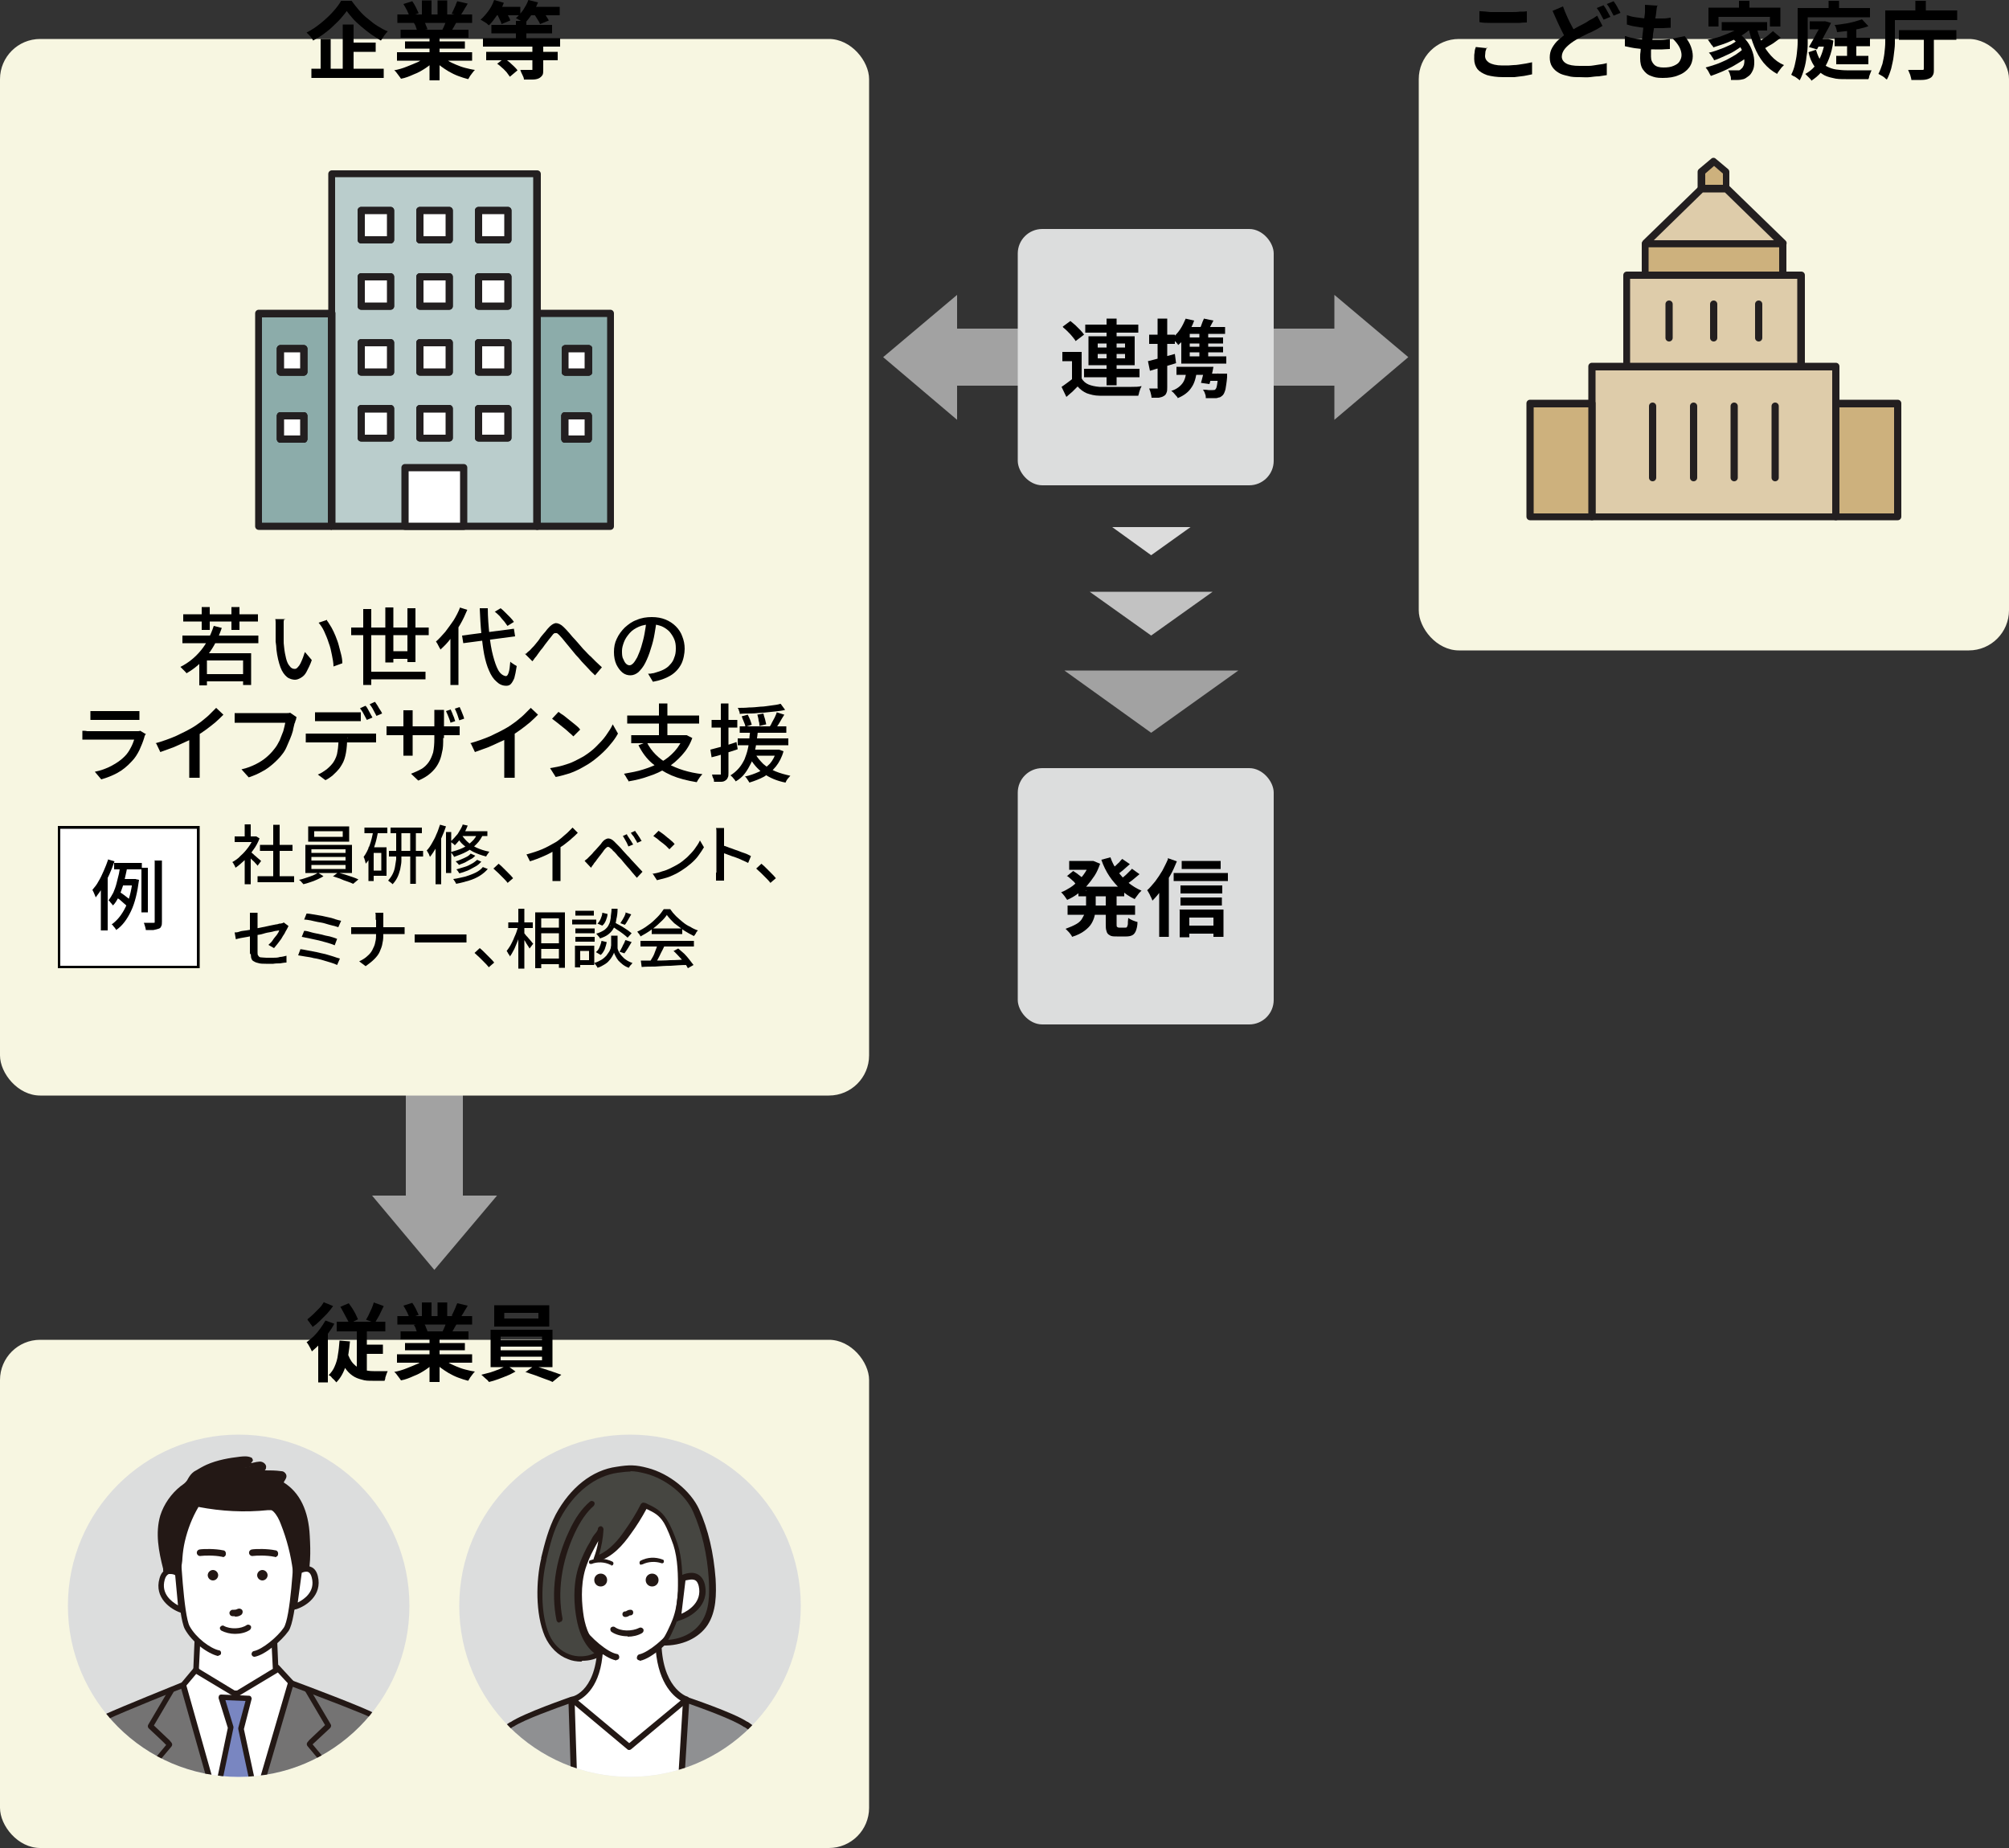 <?xml version="1.0" encoding="UTF-8"?>
<svg xmlns="http://www.w3.org/2000/svg" xmlns:xlink="http://www.w3.org/1999/xlink" version="1.1" viewBox="0 0 500 460">
  <rect x="0" y="0" width="500" height="460" fill="#333333" stroke="none"/>
  <defs>
    <style>
      .cls-1 {
        fill: none;
      }

      .cls-2 {
        fill: #8cacaa;
      }

      .cls-3 {
        fill: #231f20;
      }

      .cls-4 {
        fill: #464641;
      }

      .cls-5 {
        fill: #7986c1;
      }

      .cls-6 {
        fill: #deccaa;
      }

      .cls-7 {
        fill: #747373;
      }

      .cls-8 {
        clip-path: url(#clippath-1);
      }

      .cls-9 {
        fill: #cdb17d;
      }

      .cls-10 {
        fill: #231815;
      }

      .cls-11 {
        fill: #fff;
      }

      .cls-12 {
        fill: #dcdddd;
      }

      .cls-13 {
        fill: #a2a2a2;
      }

      .cls-14 {
        fill: #bacdcc;
      }

      .cls-15 {
        fill: #8f9092;
      }

      .cls-16 {
        fill: #c2c2c2;
      }

      .cls-17 {
        fill: #dcdcdc;
      }

      .cls-18 {
        clip-path: url(#clippath);
      }

      .cls-19 {
        fill: #f7f6e1;
      }
    </style>
    <clipPath id="clippath">
      <ellipse class="cls-1" cx="59.4" cy="399.7" rx="42.5" ry="42.6"/>
    </clipPath>
    <clipPath id="clippath-1">
      <ellipse class="cls-1" cx="156.8" cy="399.7" rx="42.5" ry="42.6"/>
    </clipPath>
  </defs>
  <!-- Generator: Adobe Illustrator 28.7.6, SVG Export Plug-In . SVG Version: 1.2.0 Build 188)  -->
  <g>
    <g id="_レイヤー_1" data-name="レイヤー_1">
      <g>
        <g>
          <g>
            <g>
              <rect class="cls-13" x="286" y="81.8" width="52.1" height="14.2"/>
              <polygon class="cls-13" points="332.1 73.4 332.1 104.5 350.5 88.9 332.1 73.4"/>
            </g>
            <g>
              <rect class="cls-13" x="232.2" y="81.8" width="52.1" height="14.2" transform="translate(516.5 177.8) rotate(-180)"/>
              <polygon class="cls-13" points="238.2 73.4 238.2 104.5 219.8 88.9 238.2 73.4"/>
            </g>
          </g>
          <g>
            <rect class="cls-12" x="253.3" y="57" width="63.7" height="63.8" rx="6.1" ry="6.1"/>
            <g>
              <path d="M269.2,94.2c.4.7,1,1.2,1.7,1.5.7.3,1.6.5,2.7.6.6,0,1.4,0,2.3,0,.9,0,1.8,0,2.8,0s1.9,0,2.9,0c.9,0,1.8,0,2.5-.2,0,.2-.2.4-.3.7-.1.3-.2.6-.3.9,0,.3-.2.6-.2.8-.6,0-1.4,0-2.2,0-.8,0-1.7,0-2.6,0-.9,0-1.8,0-2.6,0-.8,0-1.6,0-2.2,0-1.3,0-2.3-.3-3.2-.6-.9-.4-1.6-.9-2.3-1.7-.4.4-.8.8-1.3,1.3-.5.4-.9.8-1.5,1.3l-1.2-2.5c.4-.3.9-.6,1.4-1,.5-.4,1-.7,1.4-1.1h2.2ZM269.2,87.5v7.8h-2.4v-5.4h-2.4v-2.3h4.8ZM264.5,81.3l1.9-1.4c.4.3.8.7,1.3,1.1.4.4.8.8,1.2,1.2.4.4.7.8.9,1.1l-2.1,1.6c-.2-.4-.5-.7-.8-1.1-.3-.4-.7-.8-1.1-1.2-.4-.4-.8-.8-1.2-1.1ZM269.8,91.8h13.8v2.1h-13.8v-2.1ZM270.1,80.8h13.2v2h-13.2v-2ZM270.9,83.7h11.5v7.2h-11.5v-7.2ZM273.2,85.5v1h6.8v-1h-6.8ZM273.2,88.1v1.1h6.8v-1.1h-6.8ZM275.4,79.3h2.5v16.6h-2.5v-16.6Z"/>
              <path d="M285.7,89.9c.9-.2,1.9-.5,3.1-.8,1.2-.3,2.4-.7,3.6-1l.3,2.3c-1.1.3-2.2.7-3.4,1-1.1.3-2.2.6-3.1.9l-.5-2.4ZM286,83.3h6.4v2.3h-6.4v-2.3ZM288.2,79.3h2.3v17.1c0,.6,0,1-.2,1.4-.1.3-.3.6-.7.8-.3.2-.7.3-1.2.4-.5,0-1.1,0-1.8,0,0-.3-.1-.7-.2-1.1-.1-.5-.3-.9-.4-1.2.4,0,.8,0,1.1,0,.3,0,.6,0,.7,0,.1,0,.2,0,.3,0s0-.1,0-.3v-17.1ZM295.4,92h2.5c-.2,1.9-.6,3.4-1.4,4.5-.7,1.1-1.9,2-3.4,2.6,0-.2-.2-.4-.4-.6-.2-.2-.4-.5-.6-.7s-.4-.4-.6-.5c1.3-.4,2.2-1.1,2.8-1.9s.9-2,1-3.4ZM295,79.3l2.2.5c-.4,1.2-1,2.3-1.7,3.4-.7,1.1-1.4,2-2.3,2.7,0-.2-.2-.3-.4-.6-.2-.2-.4-.4-.6-.6-.2-.2-.4-.4-.5-.5.7-.6,1.4-1.3,2-2.2.6-.9,1-1.8,1.4-2.7ZM292.8,91.3h7.6v2h-7.6v-2ZM294,83.4l2.1-1.9v8h-2.1v-6.2ZM294,88.7h11.2v1.8h-11.2v-1.8ZM295.7,81.4h9.2v1.7h-10.8l1.6-1.7ZM295.1,84h9.3v1.5h-9.3v-1.5ZM295.1,86.3h9.3v1.4h-9.3v-1.4ZM299.6,79.3l2.4.5c-.3.6-.6,1.1-.9,1.7-.3.5-.6,1-.9,1.4l-1.9-.5c.2-.4.5-.9.7-1.5.2-.6.4-1.1.6-1.5ZM298.5,82.2h2.2v7.1h-2.2v-7.1ZM299.8,91.3h2.2c-.1.7-.3,1.5-.5,2.3-.2.8-.3,1.5-.5,2l-2.1-.3c.2-.6.3-1.2.5-1.9.2-.7.3-1.4.4-2.1ZM303.1,93h2.3c0,.4,0,.7,0,.9-.1,1.3-.3,2.3-.4,3-.2.7-.4,1.2-.7,1.5-.2.2-.5.4-.7.5-.3,0-.6.2-.9.2-.3,0-.7,0-1.1,0s-1,0-1.5,0c0-.3,0-.7-.2-1.1-.1-.4-.3-.7-.5-1,.5,0,.9,0,1.4.1.4,0,.8,0,1,0,.3,0,.6,0,.7-.2.2-.2.3-.5.4-1.1.1-.5.2-1.4.3-2.6v-.3ZM300.5,93h3.4v1.8h-3.9l.5-1.8Z"/>
            </g>
          </g>
        </g>
        <g>
          <rect class="cls-12" x="253.3" y="191.2" width="63.7" height="63.8" rx="6.1" ry="6.1"/>
          <g>
            <path d="M271.2,214.3h.9c0,0,1.7.7,1.7.7-.4,1.1-.8,2.1-1.4,3-.6.9-1.2,1.7-1.9,2.5-.7.8-1.5,1.4-2.3,2-.8.6-1.7,1.1-2.6,1.5-.2-.3-.4-.6-.7-1-.3-.4-.6-.7-.8-.9.8-.3,1.5-.7,2.3-1.2s1.4-1.1,2-1.7c.6-.6,1.2-1.3,1.7-2.1s.9-1.5,1.1-2.3v-.4ZM270.2,221.8h2.5v3.6c0,.7,0,1.5-.2,2.2-.1.7-.4,1.5-.8,2.2s-1,1.3-1.8,1.9c-.8.6-1.8,1.1-3.1,1.5,0-.2-.2-.4-.4-.7-.2-.3-.4-.5-.6-.7-.2-.2-.4-.4-.6-.6,1.1-.4,2-.8,2.7-1.2.7-.4,1.2-.9,1.5-1.5.3-.5.6-1.1.7-1.6.1-.6.2-1.1.2-1.7v-3.6ZM265.5,218.1l1.6-1.3c.3.2.6.4.9.6.3.2.6.5.9.7.3.2.5.4.7.6l-1.7,1.5c-.2-.2-.4-.4-.6-.7-.3-.3-.6-.5-.9-.8-.3-.3-.6-.5-.9-.7ZM265.7,225.4h16.8v2.3h-16.8v-2.3ZM266.1,214.3h6v2.2h-6v-2.2ZM268.4,220.7h11.4v2.4h-11.4v-2.4ZM276.4,213.5c.4,1.2,1,2.3,1.8,3.4s1.6,2,2.6,2.8c1,.8,2.1,1.5,3.3,2-.2.2-.4.4-.6.6-.2.3-.4.5-.6.8-.2.3-.4.5-.5.7-1.3-.6-2.5-1.4-3.5-2.4-1-1-2-2.1-2.8-3.3-.8-1.2-1.5-2.6-2-4.1l2.3-.6ZM275.3,222h2.6v8c0,.4,0,.6.1.7s.3.2.5.2h1.6c.2,0,.3,0,.4-.2,0-.1.2-.4.2-.7,0-.3,0-.8.1-1.5.3.2.6.4,1.1.6s.8.3,1.2.4c0,.9-.2,1.7-.4,2.2-.2.5-.5.9-.9,1.1-.4.2-.9.3-1.5.3h-2.3c-.8,0-1.4,0-1.8-.3-.4-.2-.7-.5-.8-1-.2-.5-.2-1.1-.2-1.9v-8.1ZM279.3,213.8l1.9,1.3c-.6.5-1.1,1-1.7,1.5-.6.5-1.1.9-1.6,1.2l-1.5-1.2c.3-.2.7-.5,1-.9.4-.3.7-.7,1.1-1,.3-.4.6-.7.9-1ZM281.8,216.3l1.8,1.3c-.6.5-1.2,1-1.8,1.5-.7.5-1.2.9-1.8,1.3l-1.5-1.2c.3-.3.7-.6,1.1-.9.4-.3.8-.7,1.2-1.1s.7-.7,1-1Z"/>
            <path d="M290.6,213.6l2.3.8c-.5,1.2-1,2.4-1.7,3.6-.7,1.2-1.4,2.3-2.1,3.4s-1.5,2-2.3,2.8c0-.2-.2-.5-.3-.8-.2-.3-.3-.7-.5-1-.2-.3-.3-.6-.5-.8.7-.6,1.3-1.4,2-2.2.6-.8,1.2-1.7,1.8-2.7.5-1,1-1.9,1.4-2.9ZM288.5,219.4l2.4-2.4h0v16.2h-2.4v-13.8ZM292.1,217.3h13.5v2h-13.5v-2ZM293.5,226.4h11v6.8h-2.5v-4.8h-6v4.9h-2.4v-6.8ZM293.8,220.4h10.4v2h-10.4v-2ZM293.8,223.4h10.3v2h-10.3v-2ZM294.1,214.3h9.7v2h-9.7v-2ZM294.8,230.4h8.4v2h-8.4v-2Z"/>
          </g>
        </g>
        <g>
          <rect class="cls-19" x="353.1" y="9.7" width="146.9" height="152.2" rx="10" ry="10"/>
          <g>
            <path d="M370,11.7c0,.4-.2.7-.3,1.1,0,.4-.1.7-.1,1.1,0,.7.3,1.2,1,1.7.7.4,1.8.7,3.3.7s1.9,0,2.8-.1c.9,0,1.7-.2,2.5-.3.8-.1,1.5-.3,2.1-.4v3c-.6.1-1.3.3-2,.4-.8.1-1.6.2-2.4.3-.9,0-1.8,0-2.8,0-1.6,0-2.9-.2-4-.5-1.1-.4-1.9-.9-2.4-1.5-.5-.7-.8-1.5-.8-2.5s0-1.2.1-1.7c0-.5.2-1,.3-1.3l2.8.3ZM368.3,2.8c.8,0,1.6.1,2.6.2,1,0,2,0,3.1,0s1.4,0,2.1,0c.7,0,1.4,0,2.1-.1.7,0,1.3,0,1.8-.1v2.8c-.5,0-1.1,0-1.8.1-.7,0-1.4,0-2.2,0-.7,0-1.5,0-2.1,0-1.1,0-2.1,0-3,0-.9,0-1.8,0-2.7-.2v-2.8Z"/>
            <path d="M398.9,6.4c-.3.2-.7.4-1,.6-.3.2-.7.4-1.1.6-.4.2-.9.5-1.5.7-.6.3-1.2.6-1.8.9-.6.3-1.3.7-1.9,1.1-.9.6-1.6,1.2-2.1,1.8-.5.6-.8,1.3-.8,2s.4,1.3,1.1,1.7c.7.4,1.8.6,3.3.6s1.5,0,2.3,0c.8,0,1.6-.2,2.4-.3.8-.1,1.5-.2,2.1-.4v3c-.6.1-1.3.2-2,.3-.7,0-1.4.1-2.2.2s-1.7,0-2.6,0-2,0-2.9-.3c-.9-.2-1.7-.4-2.3-.8-.7-.4-1.2-.9-1.6-1.5-.4-.6-.6-1.4-.6-2.3s.2-1.7.6-2.4c.4-.7.9-1.4,1.6-2,.7-.6,1.4-1.2,2.2-1.7.7-.4,1.3-.8,2-1.2.7-.4,1.3-.7,1.9-1,.6-.3,1.1-.6,1.5-.9.4-.2.7-.4,1.1-.6.3-.2.6-.4.9-.6l1.3,2.5ZM389,1.6c.3.9.7,1.8,1.1,2.7.4.9.8,1.7,1.2,2.4.4.7.7,1.4,1.1,2l-2.4,1.4c-.4-.6-.8-1.4-1.2-2.2-.4-.8-.8-1.6-1.2-2.5-.4-.9-.8-1.8-1.2-2.7l2.6-1.1ZM399.1,1.3c.2.3.4.6.6.9.2.4.4.7.6,1.1.2.4.4.7.5.9l-1.7.7c-.2-.4-.5-.9-.8-1.5-.3-.6-.6-1-.9-1.4l1.7-.7ZM401.6.3c.2.3.4.6.6.9s.4.7.6,1.1c.2.3.4.6.5.9l-1.7.7c-.2-.4-.5-.9-.8-1.5s-.6-1-.9-1.4l1.7-.7Z"/>
            <path d="M404.6,9c.8.3,1.5.4,2.3.6.8.1,1.5.2,2.3.3.8,0,1.5,0,2.2,0s1.3,0,2.1,0c.7,0,1.5-.1,2.1-.2v2.5c-.7,0-1.3.1-1.9.1-.6,0-1.3,0-1.9,0-1.4,0-2.7,0-4-.2-1.3-.1-2.4-.4-3.4-.6v-2.5ZM405,3.8c.6.2,1.3.4,2.1.5.7.1,1.5.2,2.3.3.8,0,1.5,0,2.2,0s1.6,0,2.3,0c.7,0,1.3-.1,1.9-.2v2.5c-.7,0-1.3.1-2,.1-.6,0-1.4,0-2.3,0s-1.5,0-2.2-.1c-.8,0-1.5-.2-2.3-.3-.8-.1-1.5-.3-2.1-.5v-2.4ZM412.5,1.2c0,.4-.2.7-.2,1s-.1.6-.1.9c0,.3-.1.7-.2,1.3,0,.6-.2,1.2-.3,1.9,0,.7-.2,1.4-.3,2.2,0,.8-.2,1.5-.3,2.2,0,.7-.2,1.4-.2,2s0,1.1,0,1.4c0,.9.3,1.5.8,2,.5.5,1.3.7,2.3.7s1.8-.1,2.5-.4c.7-.3,1.2-.6,1.5-1.1.3-.5.5-1,.5-1.6s-.2-1.4-.6-2.1c-.4-.7-.9-1.3-1.6-2l3-.6c.7.9,1.2,1.7,1.5,2.5.3.8.5,1.6.5,2.5s-.3,2-.9,2.8c-.6.8-1.5,1.5-2.6,1.9-1.1.5-2.4.7-4,.7s-2.1-.2-2.9-.5c-.9-.3-1.5-.9-2-1.6-.5-.7-.7-1.7-.7-2.8s0-1,.1-1.7c0-.7.2-1.5.3-2.4s.2-1.8.3-2.7c.1-.9.2-1.8.3-2.6,0-.8.2-1.5.2-2.1,0-.5,0-.9,0-1.1,0-.3,0-.5,0-.7l3,.2Z"/>
            <path d="M433.9,12.2l1.7,1.3c-.6.5-1.2,1.1-2,1.6-.8.5-1.6,1-2.5,1.5-.9.5-1.8.9-2.7,1.3-.9.4-1.8.7-2.6,1-.2-.3-.4-.7-.6-1.1-.2-.4-.5-.7-.7-1,.8-.2,1.7-.5,2.6-.8.9-.3,1.7-.7,2.6-1.1.8-.4,1.6-.9,2.3-1.3.7-.5,1.3-.9,1.8-1.4ZM433.8,6l2.1.9c-.7.8-1.6,1.4-2.7,2.1s-2.2,1.1-3.3,1.6c-1.2.5-2.4.8-3.5,1.2,0-.2-.2-.4-.4-.6-.2-.2-.3-.5-.5-.7-.2-.3-.3-.5-.5-.6,1.1-.2,2.3-.5,3.4-.9,1.1-.4,2.1-.8,3.1-1.3.9-.5,1.7-1,2.3-1.6ZM425.2,1.9h17.9v4.7h-2.6v-2.4h-12.8v2.4h-2.5V1.9ZM432.2,10.2l1.6,1.1c-.6.4-1.3.9-2.1,1.4-.8.5-1.7.9-2.6,1.3-.9.4-1.7.8-2.5,1-.1-.3-.3-.6-.6-1-.2-.4-.5-.7-.7-.9.6-.1,1.2-.3,1.8-.5.6-.2,1.3-.5,1.9-.7.6-.3,1.2-.5,1.8-.8.5-.3,1-.6,1.4-.9ZM428.5,5.5h11.3v2.1h-11.3v-2.1ZM430.5,9.2l2-1.1c1,.7,1.8,1.5,2.4,2.3.6.8,1,1.7,1.3,2.6.3.9.4,1.7.4,2.5,0,.8-.1,1.5-.4,2.1-.3.6-.6,1.1-1.1,1.4-.4.3-.8.6-1.2.7-.4.1-.9.2-1.4.2-.3,0-.5,0-.8,0-.3,0-.6,0-.9,0,0-.4,0-.8-.2-1.2-.1-.5-.3-.9-.5-1.2.4,0,.8,0,1.1,0,.3,0,.6,0,.9,0s.5,0,.7,0c.2,0,.4-.2.6-.4.3-.2.4-.5.6-.9.1-.4.2-.9.1-1.5,0-.6-.2-1.2-.4-1.8-.2-.6-.6-1.3-1.1-1.9-.5-.6-1.2-1.3-2-1.8ZM432.8.2h2.6v3h-2.6V.2ZM437.1,6.4c.3,1.5.8,2.9,1.4,4.1.6,1.3,1.4,2.4,2.3,3.4.9,1,2,1.8,3.2,2.3-.2.2-.4.4-.6.6-.2.3-.4.5-.6.8-.2.3-.4.5-.5.8-1.3-.7-2.4-1.6-3.4-2.8-.9-1.1-1.7-2.5-2.3-4-.6-1.5-1.1-3.1-1.5-4.9l2.1-.4ZM441.2,7.7l2,1.7c-.5.4-1,.7-1.5,1.1-.5.4-1.1.7-1.6,1-.5.3-1,.6-1.5.9l-1.6-1.5c.4-.3.9-.6,1.4-.9.5-.4,1-.7,1.5-1.1.5-.4.9-.8,1.3-1.1Z"/>
            <path d="M447.4,2h2.5v6.1c0,.9,0,1.8,0,2.8,0,1-.1,2.1-.3,3.2-.1,1.1-.3,2.1-.6,3.1-.3,1-.6,1.9-1.1,2.8-.1-.1-.3-.3-.6-.5-.3-.2-.5-.4-.8-.5s-.5-.3-.7-.4c.4-.8.7-1.6.9-2.5.2-.9.4-1.8.5-2.8.1-.9.2-1.9.2-2.8,0-.9,0-1.7,0-2.5V2ZM448.7,2h16.7v2.3h-16.7V2ZM454.2,9.7h.8s1.3.4,1.3.4c-.2,1.7-.6,3.2-1.1,4.5-.5,1.3-1.1,2.4-1.9,3.3-.7.9-1.6,1.6-2.5,2.2,0-.2-.2-.4-.4-.6-.2-.2-.4-.4-.6-.6-.2-.2-.4-.4-.5-.5,1.3-.7,2.4-1.7,3.2-3.1.8-1.4,1.4-3.1,1.7-5.2v-.4ZM453.4,5.3h.7c0-.1,1.6.4,1.6.4-.3.7-.7,1.4-1.1,2.1s-.8,1.5-1.2,2.3c-.4.8-.8,1.5-1.2,2.2l-2-.6c.4-.7.8-1.4,1.2-2.1.4-.8.8-1.5,1.2-2.2.4-.7.7-1.3.9-1.8v-.2ZM452,12.5c.3,1.1.7,1.9,1.1,2.6.5.7,1,1.2,1.7,1.5.6.3,1.4.6,2.2.7.8.1,1.7.2,2.6.2h2.3c.5,0,1,0,1.5,0,.5,0,1,0,1.4,0,.4,0,.8,0,1,0-.1.2-.2.4-.3.7-.1.3-.2.5-.3.8,0,.3-.1.5-.2.7h-5.6c-1.2,0-2.3,0-3.3-.3-1-.2-1.9-.5-2.6-1-.8-.5-1.4-1.1-2-2-.6-.9-1.1-2-1.4-3.4l1.8-.6ZM450.4,5.3h3.6v2h-3.6v-2ZM451.9,9.7h3.1v1.9h-3.1v-1.9ZM455.1.2h2.6v3h-2.6V.2ZM463.4,4.8l1.6,1.7c-.7.3-1.5.5-2.4.7-.9.2-1.8.3-2.7.5-.9.1-1.8.2-2.7.3,0-.2-.1-.5-.2-.9-.1-.3-.2-.6-.4-.9.8,0,1.7-.2,2.5-.3.8-.1,1.6-.3,2.4-.5.7-.2,1.4-.4,1.9-.6ZM456.6,9.4h8.8v2.1h-8.8v-2.1ZM457,13.9h8v2.1h-8v-2.1ZM459.7,6.4h2.3v8.5h-2.3V6.4Z"/>
            <path d="M469.1,2.6h2.5v5.4c0,.9,0,1.8,0,2.8,0,1-.2,2.1-.3,3.1-.1,1.1-.4,2.1-.6,3.1-.3,1-.6,1.9-1.1,2.8-.2-.1-.4-.3-.6-.5-.3-.2-.5-.4-.8-.5-.3-.2-.5-.3-.7-.4.4-.8.7-1.6,1-2.5.2-.9.4-1.8.5-2.7s.2-1.8.2-2.7c0-.9,0-1.7,0-2.5V2.6ZM470.4,2.6h16.7v2.4h-16.7v-2.4ZM472.6,7.5h14.3v2.4h-14.3v-2.4ZM478.7,8.5h2.6v8.7c0,.7,0,1.2-.3,1.6-.2.4-.5.6-1,.8-.5.2-1.1.3-1.8.3-.7,0-1.6,0-2.5,0,0-.4-.2-.8-.3-1.3-.2-.5-.4-.9-.5-1.2.4,0,.9,0,1.4,0,.5,0,.9,0,1.2,0h.8c.2,0,.4,0,.4,0,0,0,.1-.2.1-.3v-8.6ZM476.7.2h2.6v3.8h-2.6V.2Z"/>
          </g>
          <g>
            <g>
              <rect class="cls-9" x="409.4" y="60.7" width="34.2" height="7.8"/>
              <path class="cls-3" d="M443.7,69.4h-34.2c-.5,0-.9-.4-.9-.9v-7.8c0-.5.4-.9.9-.9h34.2c.5,0,.9.4.9.9v7.8c0,.5-.4.9-.9.9ZM410.3,67.6h32.5v-6.1h-32.5v6.1Z"/>
            </g>
            <g>
              <polygon class="cls-9" points="423.4 47 423.4 42.8 426.5 40.2 429.7 42.8 429.7 47 423.4 47"/>
              <path class="cls-3" d="M429.7,47.9h-6.3c-.5,0-.9-.4-.9-.9v-4.2c0-.3.1-.5.3-.7l3.1-2.6c.3-.3.8-.3,1.1,0l3.1,2.6c.2.2.3.4.3.7v4.2c0,.5-.4.9-.9.9ZM424.3,46.1h4.5v-2.9l-2.2-1.9-2.2,1.9v2.9Z"/>
            </g>
            <g>
              <polygon class="cls-6" points="409.4 60.7 423.4 47 429.7 47 443.7 60.7 409.4 60.7"/>
              <path class="cls-3" d="M443.7,61.5h-34.2c-.4,0-.7-.2-.8-.6s0-.7.2-1l14-13.6c.2-.2.4-.3.6-.3h6.3c.2,0,.5,0,.6.3l14,13.6c.3.3.3.6.2,1s-.5.6-.8.6ZM411.6,59.8h29.9l-12.2-11.9h-5.5l-12.2,11.9Z"/>
            </g>
            <g>
              <g>
                <rect class="cls-6" x="404.8" y="68.5" width="43.4" height="22.7"/>
                <path class="cls-3" d="M448.3,92.1h-43.4c-.5,0-.9-.4-.9-.9v-22.7c0-.5.4-.9.9-.9h43.4c.5,0,.9.4.9.9v22.7c0,.5-.4.9-.9.9ZM405.7,90.4h41.6v-21h-41.6v21Z"/>
              </g>
              <g>
                <g>
                  <line class="cls-6" x1="415.4" y1="75.7" x2="415.4" y2="84.1"/>
                  <path class="cls-3" d="M415.4,85c-.5,0-.9-.4-.9-.9v-8.4c0-.5.4-.9.9-.9s.9.4.9.9v8.4c0,.5-.4.9-.9.9Z"/>
                </g>
                <g>
                  <line class="cls-6" x1="426.5" y1="75.7" x2="426.5" y2="84.1"/>
                  <path class="cls-3" d="M426.5,85c-.5,0-.9-.4-.9-.9v-8.4c0-.5.4-.9.9-.9s.9.4.9.9v8.4c0,.5-.4.9-.9.9Z"/>
                </g>
                <g>
                  <line class="cls-6" x1="437.7" y1="75.7" x2="437.7" y2="84.1"/>
                  <path class="cls-3" d="M437.7,85c-.5,0-.9-.4-.9-.9v-8.4c0-.5.4-.9.9-.9s.9.4.9.9v8.4c0,.5-.4.9-.9.9Z"/>
                </g>
              </g>
            </g>
            <g>
              <rect class="cls-6" x="396.2" y="91.3" width="60.7" height="37.4"/>
              <path class="cls-3" d="M456.9,129.5h-60.7c-.5,0-.9-.4-.9-.9v-37.4c0-.5.4-.9.9-.9h60.7c.5,0,.9.4.9.9v37.4c0,.5-.4.9-.9.9ZM397.1,127.8h58.9v-35.6h-58.9v35.6Z"/>
            </g>
            <g>
              <g>
                <rect class="cls-9" x="380.8" y="100.4" width="15.4" height="28.2"/>
                <path class="cls-3" d="M396.2,129.5h-15.4c-.5,0-.9-.4-.9-.9v-28.2c0-.5.4-.9.9-.9h15.4c.5,0,.9.4.9.9v28.2c0,.5-.4.9-.9.9ZM381.7,127.8h13.6v-26.4h-13.6v26.4Z"/>
              </g>
              <g>
                <rect class="cls-9" x="456.9" y="100.4" width="15.4" height="28.2"/>
                <path class="cls-3" d="M472.3,129.5h-15.4c-.5,0-.9-.4-.9-.9v-28.2c0-.5.4-.9.9-.9h15.4c.5,0,.9.4.9.9v28.2c0,.5-.4.9-.9.9ZM457.8,127.8h13.6v-26.4h-13.6v26.4Z"/>
              </g>
            </g>
            <g>
              <g>
                <line class="cls-6" x1="411.3" y1="101" x2="411.3" y2="118.9"/>
                <path class="cls-3" d="M411.3,119.8c-.5,0-.9-.4-.9-.9v-17.8c0-.5.4-.9.9-.9s.9.4.9.9v17.8c0,.5-.4.9-.9.9Z"/>
              </g>
              <g>
                <line class="cls-6" x1="421.5" y1="101" x2="421.5" y2="118.9"/>
                <path class="cls-3" d="M421.5,119.8c-.5,0-.9-.4-.9-.9v-17.8c0-.5.4-.9.9-.9s.9.4.9.9v17.8c0,.5-.4.9-.9.9Z"/>
              </g>
              <g>
                <line class="cls-6" x1="431.6" y1="101" x2="431.6" y2="118.9"/>
                <path class="cls-3" d="M431.6,119.8c-.5,0-.9-.4-.9-.9v-17.8c0-.5.4-.9.9-.9s.9.4.9.9v17.8c0,.5-.4.9-.9.9Z"/>
              </g>
              <g>
                <line class="cls-6" x1="441.8" y1="101" x2="441.8" y2="118.9"/>
                <path class="cls-3" d="M441.8,119.8c-.5,0-.9-.4-.9-.9v-17.8c0-.5.4-.9.9-.9s.9.4.9.9v17.8c0,.5-.4.9-.9.9Z"/>
              </g>
            </g>
          </g>
        </g>
        <g>
          <rect class="cls-13" x="86.9" y="275.3" width="42.5" height="14.2" transform="translate(390.5 174.3) rotate(90)"/>
          <polygon class="cls-13" points="123.7 297.6 92.6 297.6 108.1 316.1 123.7 297.6"/>
        </g>
        <rect class="cls-19" y="9.7" width="216.3" height="263" rx="10" ry="10"/>
        <g>
          <g>
            <g>
              <path d="M63.2,208.2h.6c0,0,.8.5.8.5-.4,1-.9,2-1.6,2.9-.6.9-1.3,1.7-2.1,2.5-.8.7-1.5,1.4-2.3,1.9,0-.1-.1-.3-.2-.5s-.2-.4-.3-.5c0-.2-.2-.3-.3-.4.7-.4,1.5-.9,2.1-1.6.7-.6,1.3-1.3,1.9-2.1.6-.8,1-1.6,1.3-2.3v-.3ZM58.4,208.2h5.3v1.4h-5.3v-1.4ZM60.9,205.2h1.5v3.7h-1.5v-3.7ZM60.9,213.3l1.5-1.8v8.6h-1.5v-6.8ZM62.2,211.9c.1,0,.4.3.6.5.3.2.5.5.8.7.3.3.6.5.8.7.3.2.4.4.6.5l-.9,1.2c-.1-.2-.3-.4-.6-.7-.2-.3-.5-.5-.8-.8s-.5-.5-.8-.8c-.3-.3-.5-.5-.6-.6l.8-.8ZM64.1,218.1h9.1v1.5h-9.1v-1.5ZM64.7,210.3h8.1v1.5h-8.1v-1.5ZM68,205.3h1.6v13.5h-1.6v-13.5Z"/>
              <path d="M79.1,217.2l1.4.9c-.4.3-.9.5-1.5.8-.6.3-1.2.5-1.8.7-.6.2-1.2.4-1.7.5-.1-.2-.3-.3-.5-.6-.2-.2-.4-.4-.6-.5.6-.1,1.2-.3,1.8-.5.6-.2,1.2-.4,1.7-.6.5-.2,1-.5,1.3-.7ZM76,210.3h11.6v7h-11.6v-7ZM76.7,205.7h10.2v3.8h-10.2v-3.8ZM77.5,211.4v.9h8.5v-.9h-8.5ZM77.5,213.3v.9h8.5v-.9h-8.5ZM77.5,215.3v1h8.5v-1h-8.5ZM78.2,206.9v1.4h7.1v-1.4h-7.1ZM82.8,218.2l1.3-1c.6.2,1.2.3,1.8.5.6.2,1.2.4,1.8.6.6.2,1.1.4,1.5.6l-1.3,1.1c-.4-.2-.9-.4-1.5-.6-.6-.2-1.2-.4-1.8-.7-.6-.2-1.2-.4-1.8-.6Z"/>
              <path d="M92.7,206.7l1.4.3c-.2,1-.4,2-.7,3-.3,1-.6,1.9-1,2.8s-.8,1.6-1.4,2.2c0-.1,0-.3-.1-.5,0-.2-.1-.4-.2-.7,0-.2-.2-.4-.2-.5.6-.8,1.1-1.8,1.5-2.9.4-1.1.7-2.4.9-3.6ZM90.7,206h5.7v1.4h-5.7v-1.4ZM91.7,210.9h1.3v8.4h-1.3v-8.4ZM92.4,210.9h3.8v7.1h-3.8v-1.3h2.5v-4.4h-2.5v-1.3ZM98.5,206.7h1.4v5.5c0,.7,0,1.4,0,2.1,0,.7-.2,1.4-.3,2.1-.2.7-.4,1.4-.7,2-.3.6-.7,1.2-1.2,1.7,0,0-.2-.2-.3-.3-.1-.1-.3-.2-.4-.3-.1-.1-.3-.2-.4-.3.4-.5.8-1,1.1-1.6.3-.6.5-1.2.6-1.8.1-.6.2-1.3.3-1.9,0-.6,0-1.2,0-1.8v-5.5ZM96.8,211.8h8.5v1.4h-8.5v-1.4ZM97.2,206h7.8v1.4h-7.8v-1.4ZM102.1,206.6h1.4v13.4h-1.4v-13.4Z"/>
              <path d="M109.6,205.3l1.4.4c-.3.9-.7,1.9-1.1,2.8-.4.9-.9,1.8-1.4,2.6-.5.8-1,1.6-1.5,2.2,0-.1-.1-.3-.2-.5,0-.2-.2-.4-.3-.6s-.2-.4-.3-.5c.5-.5.9-1.1,1.3-1.8.4-.7.8-1.4,1.1-2.2.4-.8.6-1.6.9-2.4ZM108.4,209.4l1.4-1.4h0v12.1h-1.4v-10.7ZM111,207.1h1.3v10.2h-1.3v-10.2ZM115,205.2l1.4.3c-.4,1-.8,1.9-1.4,2.7-.6.9-1.2,1.6-1.8,2.2,0,0-.2-.2-.3-.3-.1-.1-.3-.2-.4-.3-.1-.1-.3-.2-.4-.3.6-.5,1.2-1.2,1.8-1.9.5-.8,1-1.6,1.3-2.4ZM118.9,207.2l1.4.3c-.4,1-1,1.9-1.7,2.6-.7.7-1.5,1.4-2.5,1.9-.9.5-2,.9-3.1,1.3,0-.1-.1-.2-.2-.4-.1-.1-.2-.3-.3-.4s-.2-.3-.3-.4c1.1-.3,2-.6,2.9-1,.9-.4,1.7-1,2.3-1.6.7-.6,1.2-1.4,1.5-2.3ZM120.1,215.8l1.3.5c-.5.6-1.2,1.2-2,1.7s-1.7.9-2.7,1.2c-1,.3-2.1.6-3.2.8,0-.2-.2-.4-.3-.6-.1-.2-.3-.4-.4-.6,1-.1,2-.4,3-.6.9-.3,1.8-.6,2.6-1,.8-.4,1.4-.9,1.8-1.4ZM117.2,212.5l1.1.5c-.3.3-.7.7-1.2.9-.5.3-.9.5-1.4.8-.5.2-1,.4-1.5.6,0-.1-.2-.3-.4-.5-.2-.2-.3-.3-.4-.4.5-.1.9-.3,1.4-.5.5-.2.9-.4,1.3-.6.4-.2.8-.5,1-.8ZM118.7,214l1.1.5c-.4.4-.9.9-1.5,1.2s-1.2.7-1.9,1-1.4.5-2.1.7c0-.1-.2-.3-.3-.5s-.3-.3-.4-.5c.7-.2,1.3-.4,2-.6s1.3-.5,1.8-.8c.6-.3,1-.7,1.4-1ZM114.8,207.6c.3.6.8,1.2,1.4,1.8.6.6,1.4,1.1,2.4,1.6.9.4,2,.8,3.2,1,0,0-.2.2-.3.4-.1.2-.2.3-.3.4,0,.1-.2.3-.2.4-1.2-.3-2.3-.7-3.3-1.2-.9-.5-1.7-1.1-2.4-1.7-.7-.6-1.2-1.3-1.5-2l.9-.7ZM114.8,206.9h6.5v1.2h-7.2l.8-1.2Z"/>
              <path d="M126.3,219.7c-.3-.4-.7-.8-1.1-1.2-.4-.4-.8-.8-1.2-1.2-.4-.4-.8-.7-1.2-1.1l1.3-1.2c.4.3.8.7,1.2,1.1.4.4.8.8,1.3,1.3.4.4.8.8,1.1,1.2l-1.4,1.2Z"/>
              <path d="M131,212.7c1.4-.4,2.7-.8,3.9-1.3,1.2-.5,2.2-1.1,3.1-1.6.6-.3,1.1-.7,1.7-1.2s1-.9,1.5-1.3c.5-.5.9-.9,1.3-1.3l1.3,1.3c-.5.5-1,1-1.5,1.4-.5.5-1.1.9-1.7,1.4s-1.2.8-1.8,1.2c-.6.4-1.3.7-2,1.1-.7.4-1.5.7-2.4,1.1s-1.7.6-2.5.9l-.8-1.6ZM137.7,210.6l1.8-.5v7.3c0,.2,0,.4,0,.7,0,.3,0,.5,0,.7,0,.2,0,.4,0,.5h-2c0-.1,0-.3,0-.5,0-.2,0-.4,0-.7,0-.3,0-.5,0-.7v-6.8Z"/>
              <path d="M145.5,214.3c.2-.2.4-.4.6-.5.2-.2.4-.4.6-.6.2-.2.4-.4.7-.7.2-.3.5-.6.8-.9.3-.3.6-.7.9-1s.6-.7.8-1c.4-.5.9-.8,1.4-.9.5,0,1,.2,1.5.7.3.3.7.7,1.1,1.1s.8.8,1.1,1.2c.4.4.7.8,1,1.1.4.4.8.8,1.2,1.3.5.5.9,1,1.4,1.5.5.5.9,1,1.3,1.4l-1.4,1.5c-.4-.5-.8-.9-1.2-1.4s-.8-1-1.2-1.4c-.4-.5-.8-.9-1.1-1.3-.2-.3-.5-.6-.8-.9-.3-.3-.6-.6-.8-.9-.3-.3-.5-.6-.8-.8-.2-.3-.4-.5-.6-.6-.3-.3-.5-.4-.7-.4-.2,0-.4.2-.7.5-.2.2-.4.5-.6.8-.2.3-.5.6-.7.9-.2.3-.5.6-.7.9-.2.3-.4.6-.6.8-.2.2-.3.5-.5.7-.2.2-.3.5-.4.6l-1.5-1.6ZM156,207.7c.1.2.3.5.5.8.2.3.4.6.6.9.2.3.3.6.5.8l-1.2.5c-.1-.3-.3-.6-.4-.9-.2-.3-.3-.6-.5-.9-.2-.3-.3-.6-.5-.8l1.1-.5ZM158.1,206.9c.1.2.3.4.5.7.2.3.4.6.6.9.2.3.3.6.5.8l-1.1.5c-.1-.3-.3-.6-.5-.9s-.3-.6-.5-.8-.4-.5-.6-.8l1.1-.5Z"/>
              <path d="M162.3,217.5c.9-.1,1.7-.3,2.5-.6.8-.2,1.5-.5,2.1-.8.6-.3,1.2-.6,1.7-.9.9-.5,1.6-1.1,2.4-1.8.7-.7,1.4-1.4,1.9-2.1.5-.7,1-1.4,1.3-2.1l1,1.7c-.4.7-.9,1.4-1.4,2.1s-1.2,1.4-1.9,2-1.5,1.2-2.3,1.7c-.5.3-1.1.7-1.8,1-.6.3-1.3.6-2,.8-.7.2-1.5.4-2.3.6l-1.1-1.7ZM163.9,206.8c.3.2.6.4,1,.7.4.3.8.6,1.1.9.4.3.8.6,1.1.9.4.3.6.6.8.8l-1.3,1.3c-.2-.2-.5-.5-.8-.8-.3-.3-.7-.6-1.1-.9-.4-.3-.8-.6-1.1-.9-.4-.3-.7-.5-1-.7l1.2-1.2Z"/>
              <path d="M178.3,217.2v-9.3c0-.3,0-.6,0-.9,0-.3,0-.6-.1-.9h2c0,.3,0,.6,0,.9s0,.6,0,.9v9.3c0,.2,0,.4,0,.6,0,.2,0,.5,0,.7,0,.3,0,.5,0,.7h-2c0-.3,0-.6,0-1,0-.4,0-.7,0-1ZM179.7,210.4c.5.1,1.1.3,1.8.6.7.2,1.3.5,2,.7.7.3,1.3.5,1.9.7.6.2,1.1.5,1.5.7l-.7,1.7c-.4-.2-1-.5-1.5-.7-.6-.3-1.1-.5-1.7-.7-.6-.2-1.2-.4-1.7-.6-.5-.2-1-.4-1.5-.5v-1.8Z"/>
              <path d="M191.7,219.7c-.3-.4-.7-.8-1.1-1.2-.4-.4-.8-.8-1.2-1.2-.4-.4-.8-.7-1.2-1.1l1.3-1.2c.4.3.8.7,1.2,1.1.4.4.8.8,1.3,1.3.4.4.8.8,1.1,1.2l-1.4,1.2Z"/>
              <path d="M71.8,230.5c0,0-.1.2-.2.4,0,.1-.2.3-.2.4-.2.3-.4.7-.6,1.1-.3.4-.5.8-.8,1.3-.3.4-.6.8-.9,1.2-.3.4-.6.7-.9,1.1l-1.4-.8c.4-.4.8-.7,1.1-1.2s.7-.9,1-1.3c.3-.4.5-.8.6-1.1,0,0-.3,0-.7.1-.4,0-.8.2-1.4.3-.6.1-1.2.2-1.8.4s-1.3.3-2,.4c-.7.1-1.3.3-2,.4-.6.1-1.2.2-1.7.3-.5.1-.9.2-1.2.3l-.3-1.7c.3,0,.7,0,1.2-.2s1.1-.2,1.7-.3c.6-.1,1.3-.2,2-.4.7-.1,1.4-.3,2-.4.7-.1,1.3-.3,1.9-.4.6-.1,1.1-.2,1.5-.3.4,0,.7-.2.9-.2.2,0,.4,0,.6-.1.2,0,.3-.1.4-.2l1.2.9ZM62.2,237.6v-8.8c0-.2,0-.4,0-.5s0-.4,0-.6c0-.2,0-.4,0-.5h1.9c0,.2,0,.5,0,.8,0,.3,0,.6,0,.8v8.3c0,.4,0,.6.2.8.1.2.3.4.6.4.3,0,.8.1,1.4.1s1.2,0,1.7,0c.6,0,1.1,0,1.7-.2.5,0,1.1-.2,1.6-.3v1.7c-.5,0-1,.1-1.6.2-.5,0-1.1,0-1.7.1-.6,0-1.2,0-1.8,0s-1.5,0-2-.2c-.5-.1-.9-.3-1.2-.5s-.4-.5-.5-.8c0-.3-.1-.7-.1-1.1Z"/>
              <path d="M74.9,236.3c.5,0,1.1.2,1.8.3.7.1,1.4.3,2.1.4.7.2,1.4.3,2.2.5.7.2,1.4.4,2,.6.6.2,1.1.4,1.6.5l-.7,1.6c-.4-.2-.9-.4-1.6-.6-.6-.2-1.3-.4-2-.6-.7-.2-1.4-.4-2.2-.5-.7-.2-1.4-.3-2.1-.4-.7-.1-1.3-.2-1.8-.3l.6-1.6ZM75.7,231.7c.6,0,1.2.2,1.9.4s1.5.3,2.3.5c.8.2,1.5.4,2.2.5.7.2,1.3.4,1.8.6l-.6,1.6c-.5-.2-1-.4-1.7-.6-.7-.2-1.4-.4-2.2-.6-.8-.2-1.5-.3-2.3-.5-.7-.1-1.4-.3-2-.4l.6-1.5ZM76.4,227.4c.4,0,.9.1,1.5.2.6.1,1.2.2,1.8.3.7.1,1.3.3,1.9.4.6.1,1.3.3,1.8.5.6.2,1.1.3,1.5.4l-.7,1.6c-.4-.1-.8-.3-1.4-.4-.5-.1-1.1-.3-1.8-.5-.6-.2-1.3-.3-1.9-.4-.6-.1-1.3-.3-1.8-.4-.6-.1-1.1-.2-1.6-.2l.6-1.5Z"/>
              <path d="M87.4,230.8c.2,0,.4,0,.7,0,.3,0,.6,0,.9,0h10.2c.3,0,.6,0,.9,0,.3,0,.5,0,.6,0v1.7c-.1,0-.4,0-.7,0s-.6,0-.9,0h-10.1c-.3,0-.6,0-.9,0-.3,0-.5,0-.7,0v-1.8ZM93.5,228.9c0-.3,0-.6,0-.9,0-.3,0-.6-.1-.8h2c0,.2,0,.5,0,.8s0,.7,0,.9v3.3c0,.9,0,1.7-.2,2.5-.1.8-.4,1.5-.7,2.2s-.8,1.3-1.4,1.9c-.6.6-1.3,1.1-2.1,1.7l-1.6-1.2c.8-.4,1.5-.8,2-1.3.6-.5,1-1,1.3-1.6.3-.6.6-1.2.7-1.9.2-.7.2-1.4.2-2.2v-3.3Z"/>
              <path d="M103.2,232.6c.2,0,.4,0,.7,0,.3,0,.5,0,.8,0,.3,0,.6,0,.9,0h8.7c.4,0,.7,0,1,0,.3,0,.6,0,.8,0v2c-.2,0-.4,0-.8,0-.3,0-.7,0-1,0h-8.7c-.4,0-.9,0-1.3,0-.4,0-.8,0-1.1,0v-2Z"/>
              <path d="M121.6,240.7c-.3-.4-.7-.8-1.1-1.2-.4-.4-.8-.8-1.2-1.2-.4-.4-.8-.7-1.2-1.1l1.3-1.2c.4.3.8.7,1.2,1.1.4.4.8.8,1.3,1.3.4.4.8.8,1.1,1.2l-1.4,1.2Z"/>
              <path d="M128.9,230.5l.9.3c-.1.7-.3,1.3-.5,2-.2.7-.4,1.4-.7,2-.3.7-.5,1.3-.8,1.8-.3.6-.6,1.1-.9,1.5,0-.2-.2-.5-.4-.7-.1-.3-.3-.5-.4-.7.3-.4.6-.8.9-1.3.3-.5.5-1,.8-1.6.2-.6.5-1.1.7-1.7.2-.6.4-1.2.5-1.7ZM126.5,229.6h6.1v1.4h-6.1v-1.4ZM129,226.2h1.5v14.9h-1.5v-14.9ZM130.3,232.1c.1.1.3.3.5.6.2.3.5.5.7.8.3.3.5.6.7.8.2.3.4.5.5.6l-.9,1.2c-.1-.2-.3-.5-.5-.8-.2-.3-.4-.6-.6-1-.2-.3-.4-.6-.7-.9-.2-.3-.4-.5-.5-.7l.7-.7ZM133.2,227.1h7.4v13.8h-1.5v-12.3h-4.4v12.4h-1.5v-13.9ZM133.9,230.9h5.9v1.4h-5.9v-1.4ZM134,234.8h5.9v1.4h-5.9v-1.4ZM134,238.6h5.9v1.4h-5.9v-1.4Z"/>
              <path d="M142.4,228.9h6v1.2h-6v-1.2ZM143.1,235.4h1.3v5.4h-1.3v-5.4ZM143.2,231.1h4.8v1.2h-4.8v-1.2ZM143.2,233.2h4.8v1.2h-4.8v-1.2ZM143.2,226.7h4.6v1.2h-4.6v-1.2ZM143.8,235.4h4.1v4.8h-4.1v-1.2h2.8v-2.3h-2.8v-1.2ZM152.9,232.9h.8v2.4c0,.2,0,.4,0,.7,0,.3.2.6.3.9.2.3.4.7.7,1,.3.3.6.7,1.1,1,.4.3,1,.6,1.6.8-.1.2-.3.4-.5.6s-.3.5-.4.6c-.6-.2-1.1-.5-1.5-.8-.4-.3-.8-.7-1.1-1-.3-.4-.5-.7-.7-1.1s-.3-.6-.4-.9c0,.2-.2.5-.4.9-.2.3-.4.7-.8,1.1-.3.4-.7.7-1.2,1-.5.3-1,.6-1.7.8,0-.1-.1-.3-.2-.4s-.2-.3-.3-.4c-.1-.2-.2-.3-.3-.4.7-.2,1.3-.5,1.8-.8.5-.3.9-.7,1.2-1,.3-.4.5-.7.7-1,.2-.3.3-.7.4-.9,0-.3.1-.5.1-.7v-2.4h.8ZM149.7,234.2l1.3.3c-.1.6-.3,1.2-.5,1.8-.3.6-.6,1.1-1,1.4l-1.2-.7c.4-.3.7-.7.9-1.2.2-.5.4-1,.5-1.6ZM152.2,226.2h1.5c0,1-.1,1.8-.3,2.6-.1.8-.3,1.5-.6,2.1-.3.6-.7,1.1-1.3,1.6-.6.5-1.3.8-2.2,1.1,0-.2-.2-.4-.4-.6-.2-.2-.3-.4-.5-.6.8-.2,1.5-.6,2-.9.5-.4.9-.8,1.1-1.3.3-.5.4-1.1.5-1.7,0-.7.2-1.4.2-2.2ZM149.9,227.2l1.3.3c0,.5-.2,1.1-.4,1.6-.2.5-.5,1-.9,1.3l-1.2-.5c.3-.3.6-.7.8-1.2.2-.5.4-1,.4-1.5ZM151.9,230.5l.9-1c.5.3,1,.6,1.6.9.6.3,1.1.7,1.6,1,.5.3.9.7,1.2.9l-1,1.1c-.3-.3-.7-.6-1.2-1-.5-.4-1-.7-1.6-1.1-.5-.4-1.1-.7-1.6-1ZM155.6,227.1l1.5.5c-.3.5-.5.9-.8,1.4s-.5.9-.8,1.2l-1.1-.4c.1-.2.3-.5.5-.8.2-.3.3-.6.5-.9.1-.3.3-.6.3-.9ZM155.7,234l1.5.5c-.3.5-.6,1-.9,1.5-.3.5-.6.9-.9,1.3l-1.2-.4c.2-.3.3-.5.5-.9.2-.3.3-.7.5-1s.3-.7.4-.9Z"/>
              <path d="M166,227.7c-.4.6-1,1.3-1.7,1.9-.7.7-1.4,1.3-2.3,1.9-.8.6-1.7,1.1-2.6,1.6,0-.1-.1-.3-.2-.4-.1-.2-.2-.3-.3-.4-.1-.1-.2-.3-.3-.4.9-.4,1.8-.9,2.7-1.6.9-.6,1.6-1.3,2.3-2s1.2-1.4,1.6-2h1.6c.4.6.9,1.2,1.4,1.7.5.5,1.1,1,1.7,1.5.6.5,1.2.9,1.9,1.2.6.4,1.3.7,1.9.9-.2.2-.4.4-.5.7-.2.3-.3.5-.5.7-.8-.4-1.7-.9-2.5-1.4-.8-.6-1.6-1.2-2.4-1.8-.7-.7-1.3-1.3-1.8-2ZM159.4,234.2h13.3v1.4h-13.3v-1.4ZM159.5,239.1c.9,0,2,0,3.3,0,1.2,0,2.6,0,4-.1,1.4,0,2.8-.1,4.2-.2v1.4c-1.4,0-2.7.1-4.1.2-1.3,0-2.6.1-3.9.2-1.2,0-2.3,0-3.3.1l-.2-1.5ZM163.6,235.1l1.7.5c-.2.5-.5,1-.8,1.6s-.5,1.1-.8,1.6c-.3.5-.5.9-.8,1.3l-1.3-.4c.2-.4.5-.9.8-1.4.3-.5.5-1,.7-1.6.2-.5.4-1,.5-1.5ZM162.2,231.1h7.6v1.4h-7.6v-1.4ZM167.5,236.8l1.3-.7c.5.4,1,.9,1.5,1.3.5.5.9,1,1.3,1.5.4.5.7.9,1,1.3l-1.4.8c-.2-.4-.5-.9-.9-1.4-.4-.5-.8-1-1.3-1.5-.5-.5-.9-1-1.4-1.4Z"/>
            </g>
            <g>
              <g>
                <rect class="cls-11" x="14.7" y="206" width="34.7" height="34.7"/>
                <path d="M49.7,241H14.4v-35.4h35.3v35.4ZM15,240.4h34v-34.1H15v34.1Z"/>
              </g>
              <path d="M26.8,213.9l1.7.5c-.4,1.1-.8,2.2-1.3,3.3-.5,1.1-1,2.1-1.6,3.1-.6,1-1.2,1.8-1.8,2.6,0-.2-.1-.3-.2-.6-.1-.2-.2-.5-.3-.7-.1-.2-.2-.4-.3-.6.5-.6,1.1-1.3,1.5-2.1.5-.8.9-1.7,1.3-2.6.4-.9.8-1.9,1.1-2.8ZM25.2,218.9l1.6-1.6h0v14.3h-1.7v-12.7ZM30,215.3l1.7.2c-.1.9-.3,1.7-.5,2.6-.2.9-.4,1.8-.7,2.7-.3.9-.6,1.7-1,2.5-.4.8-.8,1.5-1.4,2.1,0-.1-.2-.3-.3-.4-.1-.2-.3-.3-.4-.5-.1-.2-.3-.3-.4-.4.5-.6.8-1.2,1.2-1.9.3-.7.6-1.5.8-2.3.2-.8.4-1.6.6-2.4.1-.8.3-1.6.4-2.3ZM33,218.8h.6c0,0,1,.2,1,.2-.4,3.1-1,5.7-2,7.8-1,2.1-2.2,3.7-3.7,4.7,0-.2-.2-.3-.3-.5-.1-.2-.3-.3-.4-.5s-.3-.3-.4-.4c1.4-1,2.5-2.4,3.4-4.2.9-1.8,1.5-4.1,1.8-6.8v-.4ZM28.4,214.8h6.9v1.6h-6.9v-1.6ZM29.1,223.5l.8-1.4c.3.2.6.4,1,.7.3.2.6.5.9.7.3.2.5.5.7.7l-.8,1.5c-.2-.2-.4-.5-.7-.7-.3-.3-.6-.5-.9-.8-.3-.3-.6-.5-1-.7ZM30.3,218.8h3.5v1.6h-4l.5-1.6ZM35.2,216h1.6v11.1h-1.6v-11.1ZM38.6,214.2h1.7v15.2c0,.5,0,.9-.2,1.2-.1.3-.3.5-.7.6-.3.1-.7.2-1.2.3-.5,0-1.1,0-1.9,0,0-.2-.1-.5-.2-.9-.1-.3-.2-.7-.3-.9.5,0,1,0,1.5,0h.9c.2,0,.3,0,.3-.1,0,0,0-.2,0-.3v-15.2Z"/>
            </g>
          </g>
          <g>
            <path d="M53.2,155.8l2,.5c-.9,2.6-2,4.8-3.5,6.7-1.5,1.9-3.2,3.4-5.3,4.6,0-.1-.2-.3-.4-.5-.2-.2-.4-.4-.6-.6-.2-.2-.4-.4-.5-.5,2-1,3.7-2.4,5.1-4.1,1.4-1.7,2.4-3.7,3.2-6.1ZM45.4,158.2h18.9v1.9h-18.9v-1.9ZM45.6,152.9h18.6v1.8h-18.6v-1.8ZM49.6,162.6h12.9v7.9h-2v-6.1h-9v6.2h-1.9v-8ZM50.2,151.1h2v5.7h-2v-5.7ZM50.6,167.8h10.6v1.8h-10.6v-1.8ZM57.6,151.1h2v5.7h-2v-5.7Z"/>
            <path d="M70.7,154c0,.2,0,.4-.1.7,0,.3,0,.6,0,.8,0,.3,0,.5,0,.7,0,.4,0,.9,0,1.5,0,.5,0,1.1,0,1.6,0,.6,0,1.1.1,1.7.1,1.1.3,2.1.5,2.9.2.8.5,1.5.9,1.9.3.5.8.7,1.2.7s.5-.1.8-.4.5-.6.7-1c.2-.4.4-.9.6-1.4s.3-1,.5-1.4l1.7,2c-.4,1.2-.9,2.1-1.3,2.9s-.9,1.2-1.4,1.5c-.5.3-1,.5-1.5.5s-1.4-.2-2-.7c-.6-.5-1.2-1.3-1.6-2.4s-.8-2.6-1-4.4c0-.6-.1-1.3-.2-2,0-.7,0-1.4,0-2,0-.6,0-1.2,0-1.6s0-.6,0-1c0-.4,0-.7-.1-1h2.6ZM81.4,154.5c.4.5.7,1.1,1.1,1.7.4.7.7,1.4,1,2.1.3.8.6,1.5.8,2.3s.4,1.6.6,2.3c.2.8.3,1.5.3,2.2l-2.2.8c0-.9-.2-1.9-.4-2.9-.2-1-.4-2-.8-3-.3-1-.7-1.9-1.1-2.8-.4-.9-.9-1.6-1.4-2.2l2.1-.7Z"/>
            <path d="M87.4,156.2h19.3v1.9h-19.3v-1.9ZM90.4,151.6h2v18.9h-2v-18.9ZM91.5,167.2h14.4v1.9h-14.4v-1.9ZM95.9,151.2h2v13.7h-2v-13.7ZM96.8,162.1h5.5v1.9h-5.5v-1.9ZM101.4,151.4h2v13.4h-2v-13.4Z"/>
            <path d="M114.4,151.2l1.9.6c-.5,1.2-1.1,2.5-1.8,3.7-.7,1.2-1.5,2.3-2.3,3.4-.8,1.1-1.7,2-2.6,2.8,0-.2-.2-.4-.3-.6-.1-.3-.3-.5-.4-.8-.2-.3-.3-.5-.4-.6.8-.7,1.5-1.5,2.3-2.4.7-.9,1.4-1.9,2.1-2.9.6-1,1.2-2.1,1.6-3.2ZM112.1,157l2-2h0v15.5h-2v-13.5ZM115,158.2l12.9-1.7.3,1.9-12.9,1.7-.3-1.9ZM119.4,151.4h2c0,2.3.2,4.5.4,6.5.2,2,.5,3.8.9,5.3.4,1.5.8,2.7,1.3,3.6.5.9,1.2,1.4,1.9,1.5.3,0,.5-.3.7-.9.2-.6.3-1.5.4-2.7.1.1.3.3.5.4.2.1.4.3.6.4.2.1.4.2.5.3-.2,1.3-.4,2.3-.6,3-.3.7-.6,1.2-.9,1.5-.3.3-.7.4-1.1.4-1,0-1.8-.4-2.5-1.1-.7-.6-1.3-1.5-1.8-2.7-.5-1.1-.9-2.5-1.2-4-.3-1.6-.5-3.3-.7-5.2s-.3-4-.4-6.2ZM123.1,152.3l1.5-.9c.4.3.8.7,1.2,1.1.4.4.8.8,1.2,1.2s.7.8.9,1.1l-1.6,1c-.2-.3-.5-.7-.8-1.1-.4-.4-.7-.8-1.1-1.3-.4-.4-.8-.8-1.2-1.1Z"/>
            <path d="M130.8,162.8c.3-.2.5-.5.8-.7.3-.2.5-.5.8-.8.3-.3.6-.6.9-1,.3-.4.7-.8,1-1.3s.7-.9,1.1-1.4c.4-.4.7-.9,1-1.2.7-.8,1.3-1.2,1.9-1.3.6,0,1.3.3,2,1,.4.4.9.9,1.4,1.5.5.6,1,1.2,1.5,1.7.5.6,1,1.1,1.4,1.6.3.4.7.8,1.1,1.2.4.4.8.9,1.3,1.3.5.5.9.9,1.4,1.4.5.5,1,.9,1.4,1.3l-1.7,2c-.5-.5-1.1-1-1.6-1.6-.6-.6-1.1-1.2-1.7-1.8-.5-.6-1-1.2-1.5-1.7-.4-.5-.9-1.1-1.4-1.7-.5-.6-.9-1.1-1.4-1.7-.4-.5-.8-1-1.2-1.4-.3-.3-.5-.5-.7-.6-.2,0-.4,0-.6,0-.2.1-.4.3-.6.6-.2.3-.5.6-.8,1-.3.4-.6.8-1,1.3-.3.4-.6.9-1,1.3-.3.4-.6.8-.8,1.1-.2.3-.4.6-.7.9-.2.3-.4.6-.6.8l-2-2Z"/>
            <path d="M163.4,154.4c-.1,1.1-.3,2.2-.5,3.4-.2,1.2-.5,2.4-.9,3.6-.4,1.4-.9,2.6-1.4,3.6s-1.1,1.7-1.7,2.3c-.6.5-1.3.8-2,.8s-1.4-.2-2-.7c-.6-.5-1.1-1.2-1.5-2-.4-.9-.6-1.9-.6-3.1s.2-2.3.7-3.3c.5-1.1,1.2-2,2-2.8.9-.8,1.8-1.5,3-1.9,1.1-.5,2.4-.7,3.7-.7s2.4.2,3.4.6c1,.4,1.9,1,2.6,1.7.7.7,1.3,1.6,1.6,2.5.4,1,.6,2,.6,3.1s-.3,2.8-.9,3.9c-.6,1.1-1.5,2.1-2.7,2.8-1.2.7-2.6,1.2-4.3,1.5l-1.2-2c.4,0,.7,0,1-.1.3,0,.6-.1.9-.2.7-.2,1.3-.4,1.9-.7.6-.3,1.2-.7,1.6-1.2.5-.5.9-1.1,1.1-1.8.3-.7.4-1.4.4-2.3s-.1-1.6-.4-2.3c-.3-.7-.7-1.3-1.2-1.9-.5-.5-1.2-1-1.9-1.3-.8-.3-1.6-.5-2.6-.5s-2.2.2-3.1.6c-.9.4-1.7.9-2.3,1.6-.6.7-1.1,1.4-1.4,2.2-.3.8-.5,1.5-.5,2.2s0,1.5.3,2c.2.5.4.9.7,1.2.3.3.6.4.9.4s.6-.2.9-.5c.3-.3.6-.8,1-1.5.3-.7.7-1.6,1-2.6.3-1,.6-2.1.8-3.2.2-1.1.4-2.3.5-3.4h2.2Z"/>
            <path d="M36.2,182.8c0,.1-.1.2-.2.4,0,.1-.1.3-.1.4-.3,1-.7,2-1.2,3.1-.5,1-1.1,2-1.9,2.8-1.1,1.2-2.3,2.2-3.6,2.9-1.3.7-2.6,1.2-4,1.6l-1.6-1.9c1.5-.3,2.9-.8,4.2-1.5,1.3-.7,2.3-1.4,3.2-2.3.6-.6,1.1-1.3,1.5-2.1.4-.7.7-1.5.9-2.1h-10.7c-.3,0-.6,0-1,0-.4,0-.8,0-1.2,0v-2.2c.4,0,.8,0,1.2.1.4,0,.7,0,1,0h10.8c.3,0,.6,0,.8,0,.2,0,.4,0,.6-.1l1.5.9ZM22.3,177c.3,0,.6,0,1,0,.4,0,.7,0,1.1,0h8.2c.3,0,.7,0,1.1,0,.4,0,.7,0,1,0v2.2c-.3,0-.6,0-1,0-.4,0-.7,0-1.1,0h-8.1c-.3,0-.7,0-1,0-.4,0-.7,0-1,0v-2.2Z"/>
            <path d="M38.7,185c1.8-.5,3.5-1.1,5.1-1.8,1.5-.7,2.9-1.4,4.1-2.1.7-.4,1.5-1,2.2-1.5.7-.6,1.4-1.1,2-1.7.6-.6,1.2-1.2,1.7-1.7l1.8,1.7c-.6.6-1.3,1.3-2,1.9-.7.6-1.5,1.2-2.3,1.8-.8.6-1.6,1.1-2.4,1.6-.8.5-1.6,1-2.6,1.4-1,.5-2,.9-3.1,1.4-1.1.4-2.2.8-3.3,1.2l-1-2.1ZM47.4,182.2l2.3-.6v9.5c0,.3,0,.6,0,.9,0,.3,0,.6,0,.9s0,.5,0,.7h-2.6c0-.2,0-.4,0-.7,0-.3,0-.6,0-.9,0-.3,0-.6,0-.9v-8.9Z"/>
            <path d="M73.7,178.9c0,.2-.1.4-.2.6,0,.2-.1.4-.2.6-.1.5-.3,1.1-.4,1.8-.2.7-.4,1.3-.7,2-.3.7-.6,1.4-.9,2.1s-.7,1.3-1.1,1.8c-.6.8-1.4,1.6-2.2,2.3-.8.7-1.7,1.4-2.7,1.9-1,.6-2.2,1.1-3.4,1.5l-1.8-2c1.4-.3,2.6-.8,3.6-1.3,1-.5,1.9-1.1,2.6-1.7.7-.6,1.4-1.3,2-2.1.5-.6.9-1.3,1.3-2.1.3-.8.6-1.5.9-2.3.2-.8.4-1.5.5-2.1h-10.3c-.4,0-.9,0-1.3,0-.4,0-.7,0-1,0v-2.4c.2,0,.4,0,.7,0,.3,0,.5,0,.8,0s.5,0,.8,0h10.2c.2,0,.4,0,.6,0,.2,0,.5,0,.7-.1l1.6,1.1Z"/>
            <path d="M76.1,182.6c.3,0,.6,0,.9,0,.3,0,.7,0,1,0h13.8c.2,0,.5,0,.9,0,.3,0,.6,0,.9,0v2.2c-.3,0-.5,0-.9,0-.3,0-.6,0-.9,0h-13.8c-.3,0-.6,0-1,0-.3,0-.7,0-.9,0v-2.2ZM78.6,177.3c.3,0,.7,0,1,0,.3,0,.7,0,1,0h7.1c.3,0,.7,0,1,0,.4,0,.7,0,1.1,0v2.2c-.3,0-.7,0-1.1,0-.4,0-.7,0-1.1,0h-7.1c-.4,0-.7,0-1.1,0-.4,0-.7,0-1,0v-2.2ZM86.4,183.7c0,1.3-.1,2.6-.3,3.7-.2,1.1-.5,2.1-1,2.9-.3.5-.6,1-1,1.4-.4.5-.9.9-1.4,1.4-.5.4-1.1.8-1.7,1.1l-1.9-1.4c.8-.3,1.5-.8,2.2-1.3.7-.6,1.3-1.2,1.7-1.8.5-.8.9-1.7,1-2.7.2-1,.2-2.1.3-3.2h2.3ZM91,175.7c.2.2.4.5.6.9s.4.7.6,1.1c.2.4.4.7.5.9l-1.4.6c-.2-.4-.5-.9-.8-1.5-.3-.6-.6-1-.9-1.4l1.3-.6ZM93.4,174.8c.2.3.4.6.6.9.2.4.4.7.6,1,.2.3.4.6.5.9l-1.4.6c-.2-.4-.5-.9-.8-1.5s-.6-1-.9-1.4l1.3-.6Z"/>
            <path d="M96.3,180.8c0,0,.3,0,.5,0,.2,0,.5,0,.8,0,.3,0,.6,0,.9,0h13.8c.5,0,.9,0,1.3,0,.3,0,.6,0,.8,0v2.2c-.2,0-.4,0-.8,0-.4,0-.8,0-1.3,0h-13.9c-.3,0-.6,0-.9,0-.3,0-.5,0-.8,0-.2,0-.4,0-.5,0v-2.3ZM102.7,176.8c0,.1,0,.4,0,.7,0,.3,0,.6,0,1v7.6c0,.3,0,.6,0,.8,0,.3,0,.5,0,.7,0,.2,0,.4,0,.5h-2.3c0,0,0-.3,0-.5,0-.2,0-.5,0-.7,0-.3,0-.6,0-.8v-7.6c0-.3,0-.5,0-.8s0-.6,0-.9h2.4ZM110.3,183.7c0,1.4,0,2.6-.3,3.6-.2,1.1-.5,2-1,2.9s-1.1,1.6-1.9,2.3c-.8.7-1.8,1.3-3,1.8l-1.8-1.7c1-.4,1.9-.8,2.6-1.2.7-.4,1.3-1,1.8-1.7.5-.7.8-1.5,1.1-2.4.2-1,.3-2.1.3-3.5v-5.3c0-.4,0-.8,0-1.1,0-.3,0-.6,0-.7h2.4c0,.2,0,.4,0,.7,0,.3,0,.7,0,1.1v5.2ZM112.2,176.7c.1.3.3.6.4.9.1.4.3.7.4,1,.1.3.2.7.3.9l-1.2.4c0-.3-.2-.6-.3-1-.1-.3-.3-.7-.4-1-.1-.3-.3-.6-.4-.9l1.2-.4ZM114.4,176c.1.3.3.6.4.9.1.3.3.7.4,1,.1.3.3.7.3,1l-1.2.4c-.2-.5-.3-1-.5-1.5s-.4-1-.6-1.4l1.2-.4Z"/>
            <path d="M117,185c1.8-.5,3.5-1.1,5.1-1.8,1.5-.7,2.9-1.4,4.1-2.1.7-.4,1.5-1,2.2-1.5.7-.6,1.4-1.1,2-1.7.6-.6,1.2-1.2,1.7-1.7l1.8,1.7c-.6.6-1.3,1.3-2,1.9-.7.6-1.5,1.2-2.3,1.8-.8.6-1.6,1.1-2.4,1.6-.8.5-1.6,1-2.6,1.4-1,.5-2,.9-3.1,1.4-1.1.4-2.2.8-3.3,1.2l-1-2.1ZM125.8,182.2l2.3-.6v9.5c0,.3,0,.6,0,.9,0,.3,0,.6,0,.9s0,.5,0,.7h-2.6c0-.2,0-.4,0-.7,0-.3,0-.6,0-.9,0-.3,0-.6,0-.9v-8.9Z"/>
            <path d="M136.9,191.2c1.2-.2,2.3-.4,3.3-.7,1-.3,1.9-.6,2.7-1,.8-.4,1.6-.8,2.3-1.2,1.1-.7,2.2-1.5,3.1-2.4.9-.9,1.8-1.8,2.5-2.8.7-1,1.3-1.9,1.7-2.8l1.3,2.3c-.5.9-1.1,1.8-1.9,2.7-.7.9-1.6,1.8-2.5,2.6-.9.8-1.9,1.6-3,2.3-.7.4-1.5.9-2.3,1.3-.8.4-1.7.8-2.7,1.1s-2,.6-3.1.8l-1.4-2.2ZM139,177.2c.4.3.8.6,1.3.9.5.4,1,.8,1.5,1.2.5.4,1,.8,1.5,1.2.5.4.8.7,1.1,1.1l-1.7,1.7c-.3-.3-.6-.6-1.1-1-.4-.4-.9-.8-1.4-1.2-.5-.4-1-.8-1.5-1.2-.5-.4-.9-.7-1.3-1l1.5-1.6Z"/>
            <path d="M170.1,183h.8c0,0,1.4.7,1.4.7-.6,1.7-1.5,3.1-2.6,4.3-1.1,1.2-2.3,2.3-3.7,3.1-1.4.9-2.9,1.6-4.5,2.1-1.6.6-3.3,1-5.1,1.3,0-.2-.1-.4-.3-.6-.1-.2-.3-.5-.4-.7-.1-.2-.3-.4-.4-.6,1.7-.3,3.4-.6,4.9-1.1,1.6-.5,3-1.1,4.3-1.8,1.3-.7,2.4-1.6,3.4-2.7,1-1.1,1.7-2.3,2.2-3.7v-.4ZM156.1,178.1h17.9v2h-17.9v-2ZM157.1,183h13.6v2h-13.6v-2ZM161,184.8c1.1,2.2,2.9,4,5.2,5.3,2.4,1.3,5.2,2.2,8.6,2.6-.1.2-.3.3-.5.6-.2.2-.3.5-.5.7-.1.2-.3.5-.4.7-2.4-.4-4.4-.9-6.3-1.7-1.8-.8-3.4-1.8-4.8-3-1.4-1.2-2.5-2.7-3.4-4.5l1.8-.7ZM164,175.1h2.1v8.8h-2.1v-8.8Z"/>
            <path d="M176.8,186.6c.8-.2,1.8-.5,3-.8s2.3-.7,3.5-1.1l.3,1.8c-1.1.4-2.2.7-3.4,1.1-1.1.4-2.2.7-3.1.9l-.3-1.9ZM177.1,179.2h6.4v1.9h-6.4v-1.9ZM179.5,175.1h1.8v17.3c0,.5,0,.9-.2,1.2-.1.3-.3.5-.6.7-.3.2-.6.3-1.1.3-.4,0-1,0-1.7,0,0-.3,0-.6-.2-.9s-.2-.7-.3-.9c.4,0,.8,0,1.2,0s.6,0,.7,0c.1,0,.2,0,.3,0,0,0,0-.1,0-.3v-17.3ZM186.7,181.8h1.9c0,.9-.2,1.8-.3,2.7-.1.9-.3,1.9-.5,2.8s-.5,1.9-.9,2.7-.9,1.7-1.5,2.5c-.6.8-1.4,1.5-2.3,2-.1-.2-.3-.5-.6-.8-.2-.3-.5-.5-.7-.7.8-.5,1.5-1.1,2.1-1.8.6-.7,1-1.4,1.4-2.2.3-.8.6-1.6.8-2.5.2-.8.3-1.7.4-2.5,0-.8.2-1.6.2-2.3ZM183.6,183.8h12.6v1.7h-12.6v-1.7ZM194.3,175.2l1.1,1.5c-.7.2-1.6.3-2.5.4-.9.1-1.9.2-2.9.3-1,0-2,.2-3,.2-1,0-2,0-2.9.1,0-.2,0-.5-.2-.8,0-.3-.2-.5-.3-.7.9,0,1.9,0,2.8-.1,1,0,1.9-.1,2.9-.2.9,0,1.8-.2,2.7-.3.8-.1,1.6-.2,2.2-.4ZM184.1,180.8h11.6v1.6h-11.6v-1.6ZM184.6,178.3l1.5-.4c.2.4.4.8.6,1.3s.3.9.4,1.2l-1.6.5c0-.4-.2-.8-.4-1.3-.2-.5-.4-.9-.5-1.4ZM193.2,186.6h.7s1.1.4,1.1.4c-.4,1.5-1.1,2.8-1.9,3.8-.8,1-1.8,1.8-2.9,2.5-1.1.6-2.4,1.1-3.7,1.5,0-.1-.2-.3-.3-.5-.1-.2-.3-.4-.4-.6-.1-.2-.3-.3-.4-.4,1.3-.3,2.4-.7,3.5-1.2,1-.5,1.9-1.2,2.7-2,.7-.8,1.3-1.9,1.6-3.1v-.3ZM188,187.7c.5.9,1.2,1.7,2,2.5.8.7,1.8,1.3,3,1.8s2.4.8,3.7,1.1c-.2.2-.4.5-.7.8-.2.3-.4.6-.5.9-2.1-.4-4-1.2-5.5-2.3-1.5-1.1-2.7-2.5-3.6-4.2l1.6-.5ZM186.4,186.6h7.2v1.5h-7.2v-1.5ZM188.4,177.9l1.6-.3c.1.4.2.9.4,1.4.1.5.2.9.3,1.3l-1.7.4c0-.4,0-.8-.2-1.3,0-.5-.2-1-.3-1.5ZM193.3,177.3l1.9.6c-.4.6-.8,1.3-1.2,2-.4.7-.8,1.2-1.2,1.7l-1.4-.5c.2-.3.5-.7.7-1.2.2-.4.5-.9.7-1.3.2-.4.4-.9.5-1.2Z"/>
          </g>
        </g>
        <g>
          <rect class="cls-19" y="333.5" width="216.3" height="126.5" rx="10" ry="10"/>
          <g>
            <path d="M81,328.7l2.2.8c-.4.8-1,1.7-1.6,2.5-.6.9-1.3,1.7-1.9,2.4-.7.8-1.4,1.4-2.1,2,0-.2-.2-.4-.3-.7-.2-.3-.3-.6-.5-.9-.2-.3-.3-.5-.5-.7.6-.4,1.2-1,1.8-1.5.6-.6,1.1-1.2,1.6-1.9.5-.7.9-1.3,1.3-2ZM80.7,324.2l2.2.9c-.4.6-.9,1.2-1.5,1.9-.6.6-1.2,1.2-1.8,1.8-.6.6-1.2,1.1-1.8,1.5-.1-.2-.2-.4-.4-.6-.2-.2-.3-.5-.5-.7-.2-.2-.3-.4-.4-.6.5-.4,1-.8,1.5-1.3.5-.5,1-1,1.5-1.5.5-.5.8-1,1.1-1.5ZM79.3,333.3l2.1-2.1h.2v12.9h-2.4v-10.7ZM84.6,333.7l2.5.2c-.2,2.2-.5,4.2-1,5.9-.5,1.7-1.3,3.2-2.4,4.3-.1-.2-.3-.3-.5-.6-.2-.2-.5-.4-.7-.7s-.5-.4-.7-.5c.6-.6,1.2-1.4,1.5-2.2.4-.9.7-1.9.8-2.9.2-1.1.3-2.2.4-3.5ZM83.8,329h12.1v2.4h-12.1v-2.4ZM86.4,336.5c.4,1.3.9,2.3,1.6,3,.7.7,1.4,1.2,2.3,1.4.9.3,1.8.4,2.7.4h3.5c-.1.2-.2.4-.3.7-.1.3-.2.6-.3.9,0,.3-.1.6-.2.8h-3c-1,0-1.8,0-2.7-.3-.8-.2-1.6-.5-2.3-1-.7-.5-1.3-1.1-1.9-2-.6-.8-1-1.9-1.4-3.2l1.9-.7ZM84.7,325.3l2.1-.9c.3.4.6.9.9,1.3.3.5.6,1,.8,1.4s.4.9.6,1.3l-2.2,1.1c-.1-.4-.3-.8-.6-1.3s-.5-1-.8-1.5-.5-1-.8-1.4ZM88.8,329.9h2.5v12.6l-2.5-1.3v-11.3ZM89.9,334.7h5.4v2.3h-5.4v-2.3ZM93,324.2l2.5.9c-.4.8-.7,1.5-1.1,2.3-.4.7-.8,1.4-1.1,1.9l-2.2-.8c.2-.4.5-.8.7-1.3.2-.5.5-1,.7-1.5.2-.5.4-1,.5-1.4Z"/>
            <path d="M106.4,338l2,.9c-.7.7-1.5,1.4-2.4,2-.9.6-1.9,1.2-3,1.6-1.1.5-2.1.9-3.2,1.1-.1-.2-.3-.4-.5-.7-.2-.3-.4-.5-.6-.8-.2-.3-.4-.5-.6-.6,1.1-.2,2.1-.5,3.1-.9,1-.4,2-.8,2.9-1.2.9-.5,1.6-1,2.2-1.5ZM98.8,337.1h18.7v2.1h-18.7v-2.1ZM98.9,327.6h18.6v2.1h-18.6v-2.1ZM99.7,331.4h16.9v2h-16.9v-2ZM100.4,325l2.2-.7c.3.4.6.9.9,1.5.3.6.5,1.1.7,1.5l-2.3.8c-.1-.4-.3-.9-.6-1.5-.3-.6-.6-1.1-.9-1.6ZM100.8,334.3h14.9v1.8h-14.9v-1.8ZM103,329.8l2.5-.4c.2.3.4.6.5,1,.2.4.3.7.4,1l-2.6.4c0-.3-.2-.6-.3-1s-.3-.7-.5-1ZM105,324.2h2.4v4.5h-2.4v-4.5ZM106.9,332.4h2.5v11.6h-2.5v-11.6ZM109.9,337.9c.4.4,1,.8,1.6,1.2.6.4,1.3.7,2,1,.7.3,1.5.6,2.3.8.8.2,1.6.4,2.4.5-.2.2-.4.4-.6.7-.2.3-.4.5-.6.8-.2.3-.3.6-.5.8-.8-.2-1.7-.5-2.5-.8-.8-.3-1.6-.7-2.3-1.1-.7-.4-1.4-.9-2.1-1.4-.6-.5-1.2-1.1-1.7-1.7l2-.8ZM108.9,324.2h2.4v4.3h-2.4v-4.3ZM111,328.9l2.7.6c-.3.5-.6,1-.8,1.4-.3.5-.5.8-.7,1.2l-2.1-.6c.2-.4.4-.8.6-1.3.2-.5.3-.9.5-1.3ZM113.8,324.4l2.6.6c-.3.6-.7,1.1-1,1.7-.3.5-.6,1-.9,1.4l-2.1-.6c.2-.3.3-.6.5-1,.2-.4.3-.7.5-1.1.1-.4.3-.7.4-1Z"/>
            <path d="M126.1,339.8l2.2,1.6c-.6.3-1.2.7-2,1-.7.3-1.5.6-2.3.9-.8.3-1.5.5-2.3.7-.2-.3-.5-.6-.9-.9-.4-.4-.7-.6-1-.9.7-.2,1.5-.4,2.3-.6.8-.3,1.5-.5,2.2-.8.7-.3,1.3-.6,1.7-.9ZM122.1,331h15.4v9.3h-15.4v-9.3ZM123,324.9h13.7v5.3h-13.7v-5.3ZM124.6,332.7v.9h10.3v-.9h-10.3ZM124.6,335.2v.9h10.3v-.9h-10.3ZM124.6,337.7v.9h10.3v-.9h-10.3ZM125.5,326.8v1.4h8.5v-1.4h-8.5ZM130.7,341.6l2.2-1.6c.7.2,1.5.4,2.4.7.8.3,1.6.5,2.4.8s1.5.5,2,.7l-2.2,1.8c-.5-.3-1.2-.5-2-.8-.8-.3-1.6-.6-2.4-.9-.8-.3-1.6-.5-2.4-.8Z"/>
          </g>
        </g>
        <g>
          <path d="M86.4,2.6c-.4.6-1,1.3-1.6,2-.6.7-1.3,1.3-2,2-.7.7-1.5,1.3-2.3,1.9-.8.6-1.7,1.1-2.6,1.6,0-.2-.2-.4-.4-.7-.2-.3-.4-.5-.6-.7-.2-.2-.4-.4-.6-.6,1.2-.6,2.4-1.4,3.5-2.3,1.1-.9,2.1-1.8,3-2.8.9-1,1.6-1.9,2.1-2.8h2.6c.6.8,1.2,1.6,1.9,2.4.7.8,1.4,1.5,2.2,2.1.8.7,1.6,1.3,2.4,1.8.8.5,1.7,1,2.5,1.3-.3.3-.6.7-.9,1.1-.3.4-.5.8-.8,1.2-.8-.5-1.6-1-2.5-1.6-.8-.6-1.6-1.2-2.4-1.9-.8-.7-1.5-1.3-2.1-2-.6-.7-1.2-1.4-1.6-2ZM77.5,17.1h18v2.3h-18v-2.3ZM79.8,9.7h2.5v8.5h-2.5v-8.5ZM85.3,6.1h2.7v12.2h-2.7V6.1ZM86.5,10.6h7v2.3h-7v-2.3Z"/>
          <path d="M106.4,14l2,.9c-.7.7-1.5,1.4-2.4,2-.9.6-1.9,1.2-3,1.6-1.1.5-2.1.9-3.2,1.1-.1-.2-.3-.4-.5-.7-.2-.3-.4-.5-.6-.8-.2-.3-.4-.5-.6-.6,1.1-.2,2.1-.5,3.1-.9,1-.4,2-.8,2.9-1.2.9-.5,1.6-1,2.2-1.5ZM98.8,13h18.7v2.1h-18.7v-2.1ZM98.9,3.6h18.6v2.1h-18.6v-2.1ZM99.7,7.4h16.9v2h-16.9v-2ZM100.4,1l2.2-.7c.3.4.6.9.9,1.5.3.6.5,1.1.7,1.5l-2.3.8c-.1-.4-.3-.9-.6-1.5-.3-.6-.6-1.1-.9-1.6ZM100.8,10.3h14.9v1.8h-14.9v-1.8ZM103,5.7l2.5-.4c.2.3.4.6.5,1,.2.4.3.7.4,1l-2.6.4c0-.3-.2-.6-.3-1s-.3-.7-.5-1ZM105,.1h2.4v4.5h-2.4V.1ZM106.9,8.4h2.5v11.6h-2.5v-11.6ZM109.9,13.9c.4.4,1,.8,1.6,1.2.6.4,1.3.7,2,1,.7.3,1.5.6,2.3.8.8.2,1.6.4,2.4.5-.2.2-.4.4-.6.7-.2.3-.4.5-.6.8-.2.3-.3.6-.5.8-.8-.2-1.7-.5-2.5-.8-.8-.3-1.6-.7-2.3-1.1-.7-.4-1.4-.9-2.1-1.4-.6-.5-1.2-1.1-1.7-1.7l2-.8ZM108.9.1h2.4v4.3h-2.4V.1ZM111,4.8l2.7.6c-.3.5-.6,1-.8,1.4-.3.5-.5.8-.7,1.2l-2.1-.6c.2-.4.4-.8.6-1.3.2-.5.3-.9.5-1.3ZM113.8.3l2.6.6c-.3.6-.7,1.1-1,1.7-.3.5-.6,1-.9,1.4l-2.1-.6c.2-.3.3-.6.5-1,.2-.4.3-.7.5-1.1.1-.4.3-.7.4-1Z"/>
          <path d="M123,0l2.4.7c-.4,1.1-1,2.1-1.7,3.1-.7,1-1.3,1.8-2,2.5-.2-.1-.4-.3-.6-.5-.3-.2-.5-.3-.8-.5-.3-.2-.5-.3-.7-.4.7-.6,1.3-1.3,1.9-2.1.6-.8,1.1-1.7,1.4-2.6ZM120.2,9.5h19.2v2.1h-19.2v-2.1ZM121,12.9h17.8v2.1h-17.8v-2.1ZM122.3,6.2h15.1v2.1h-15.1v-2.1ZM122.8,1.7h6.7v2.1h-6.7V1.7ZM123.6,3.3l2-.8c.3.4.5.8.8,1.3s.5.9.6,1.3l-2.2.9c0-.4-.3-.8-.5-1.3-.2-.5-.5-1-.7-1.4ZM123.7,15.9l1.8-1.4c.4.3.8.6,1.2.9.4.4.8.7,1.2,1.1.4.4.7.7.9,1l-1.9,1.6c-.2-.3-.5-.7-.8-1.1-.4-.4-.7-.8-1.1-1.1-.4-.4-.8-.7-1.2-1ZM128.4,5.2h2.6v5.6h-2.6v-5.6ZM131.5,0l2.4.6c-.4,1-.9,2-1.5,2.9-.6.9-1.2,1.7-1.9,2.4-.2-.1-.4-.3-.6-.5-.3-.2-.5-.4-.8-.5-.3-.2-.5-.3-.7-.4.6-.5,1.2-1.2,1.8-2,.5-.8,1-1.6,1.3-2.5ZM132.6,11.3h2.6v6c0,.6,0,1.1-.2,1.4-.2.3-.5.6-.9.8-.4.2-1,.3-1.6.3-.6,0-1.3,0-2.1,0,0-.4-.2-.8-.4-1.2-.2-.4-.4-.8-.5-1.2.4,0,.7,0,1.1,0,.4,0,.7,0,1,0h.6c.2,0,.3,0,.3,0,0,0,0-.1,0-.3v-5.9ZM131.2,1.7h8.1v2.1h-8.1V1.7ZM132.8,3.3l2-.8c.3.4.7.8,1,1.3.3.5.6.9.8,1.3l-2.2.9c-.1-.4-.4-.8-.7-1.3s-.6-1-1-1.4Z"/>
        </g>
        <g>
          <g>
            <path class="cls-14" d="M82.6,131h0V43.3h51.1v87.7h-51.1Z"/>
            <path class="cls-3" d="M133.7,131.9h-51.1c-.5,0-.9-.4-.9-.9V43.3c0-.5.4-.9.9-.9h51.1c.5,0,.9.4.9.9v87.7c0,.5-.4.9-.9.9ZM83.4,130.1h49.3V44.1h-49.3v85.9Z"/>
          </g>
          <g>
            <g>
              <g>
                <path class="cls-2" d="M146.5,86.8h-5.8v5.8h5.8v-5.8ZM151.9,78v53h-18.2v-53h18.2ZM146.4,109.3v-5.8h-5.8v5.8h5.8Z"/>
                <path class="cls-3" d="M151.9,131.9h-18.2c-.5,0-.9-.4-.9-.9v-53c0-.5.4-.9.9-.9h18.2c.5,0,.9.4.9.9v53c0,.5-.4.9-.9.9ZM134.6,130.1h16.5v-51.2h-16.5v51.2ZM146.4,110.2h-5.8c-.5,0-.9-.4-.9-.9v-5.8c0-.5.4-.9.9-.9h5.8c.5,0,.9.4.9.9v5.8c0,.5-.4.9-.9.9ZM141.5,108.4h4v-4h-4v4ZM146.5,93.5h-5.8c-.5,0-.9-.4-.9-.9v-5.8c0-.5.4-.9.9-.9h5.8c.5,0,.9.4.9.9v5.8c0,.5-.4.9-.9.9ZM141.5,91.7h4v-4h-4v4Z"/>
              </g>
              <g>
                <path class="cls-2" d="M69.8,103.5v5.8h5.8v-5.8h-5.8ZM69.8,86.8v5.8h5.8v-5.8h-5.8ZM82.6,130.9h0c0,0-1.1,0-1.1,0h-17.1v-53h14.4c0,0,2.8,0,2.8,0h1v52.8Z"/>
                <path class="cls-3" d="M82.6,131.9h-18.2c-.5,0-.9-.4-.9-.9v-53c0-.5.4-.9.9-.9h14.4c0,0,3.8,0,3.8,0,.5,0,.9.4.9.9v52.9c0,.5-.4.9-.9.9ZM65.2,130.1h16.4v-51.1h-4c0,0-.3,0-.3,0h-12.1v51.2ZM75.6,110.2h-5.8c-.5,0-.9-.4-.9-.9v-5.8c0-.5.4-.9.9-.9h5.8c.5,0,.9.4.9.9v5.8c0,.5-.4.9-.9.9ZM70.7,108.4h4v-4h-4v4ZM75.6,93.5h-5.8c-.5,0-.9-.4-.9-.9v-5.8c0-.5.4-.9.9-.9h5.8c.5,0,.9.4.9.9v5.8c0,.5-.4.9-.9.9ZM70.7,91.7h4v-4h-4v4Z"/>
              </g>
              <g>
                <rect class="cls-11" x="140.6" y="103.5" width="5.8" height="5.8"/>
                <path class="cls-3" d="M146.4,110.2h-5.8c-.5,0-.9-.4-.9-.9v-5.8c0-.5.4-.9.9-.9h5.8c.5,0,.9.4.9.9v5.8c0,.5-.4.9-.9.9ZM141.5,108.4h4v-4h-4v4Z"/>
              </g>
              <g>
                <rect class="cls-11" x="140.7" y="86.8" width="5.8" height="5.8"/>
                <path class="cls-3" d="M146.5,93.5h-5.8c-.5,0-.9-.4-.9-.9v-5.8c0-.5.4-.9.9-.9h5.8c.5,0,.9.4.9.9v5.8c0,.5-.4.9-.9.9ZM141.5,91.7h4v-4h-4v4Z"/>
              </g>
              <g>
                <rect class="cls-11" x="119.1" y="52.4" width="7.3" height="7.3"/>
                <path class="cls-3" d="M126.4,60.6h-7.3c-.5,0-.9-.4-.9-.9v-7.3c0-.5.4-.9.9-.9h7.3c.5,0,.9.4.9.9v7.3c0,.5-.4.9-.9.9ZM120,58.8h5.5v-5.5h-5.5v5.5Z"/>
              </g>
              <g>
                <rect class="cls-11" x="119.1" y="68.9" width="7.3" height="7.3"/>
                <path class="cls-3" d="M126.4,77.1h-7.3c-.5,0-.9-.4-.9-.9v-7.3c0-.5.4-.9.9-.9h7.3c.5,0,.9.4.9.9v7.3c0,.5-.4.9-.9.9ZM120,75.3h5.5v-5.5h-5.5v5.5Z"/>
              </g>
              <g>
                <rect class="cls-11" x="119.1" y="85.3" width="7.3" height="7.3"/>
                <path class="cls-3" d="M126.4,93.5h-7.3c-.5,0-.9-.4-.9-.9v-7.3c0-.5.4-.9.9-.9h7.3c.5,0,.9.4.9.9v7.3c0,.5-.4.9-.9.9ZM120,91.7h5.5v-5.5h-5.5v5.5Z"/>
              </g>
              <g>
                <rect class="cls-11" x="119.1" y="101.7" width="7.3" height="7.3"/>
                <path class="cls-3" d="M126.4,109.9h-7.3c-.5,0-.9-.4-.9-.9v-7.3c0-.5.4-.9.9-.9h7.3c.5,0,.9.4.9.9v7.3c0,.5-.4.9-.9.9ZM120,108.2h5.5v-5.5h-5.5v5.5Z"/>
              </g>
              <g>
                <rect class="cls-11" x="104.5" y="101.7" width="7.3" height="7.3"/>
                <path class="cls-3" d="M111.8,109.9h-7.3c-.5,0-.9-.4-.9-.9v-7.3c0-.5.4-.9.9-.9h7.3c.5,0,.9.4.9.9v7.3c0,.5-.4.9-.9.9ZM105.4,108.2h5.5v-5.5h-5.5v5.5Z"/>
              </g>
              <g>
                <rect class="cls-11" x="104.5" y="85.3" width="7.3" height="7.3"/>
                <path class="cls-3" d="M111.8,93.5h-7.3c-.5,0-.9-.4-.9-.9v-7.3c0-.5.4-.9.9-.9h7.3c.5,0,.9.4.9.9v7.3c0,.5-.4.9-.9.9ZM105.4,91.7h5.5v-5.5h-5.5v5.5Z"/>
              </g>
              <g>
                <rect class="cls-11" x="104.5" y="68.9" width="7.3" height="7.3"/>
                <path class="cls-3" d="M111.8,77.1h-7.3c-.5,0-.9-.4-.9-.9v-7.3c0-.5.4-.9.9-.9h7.3c.5,0,.9.4.9.9v7.3c0,.5-.4.9-.9.9ZM105.4,75.3h5.5v-5.5h-5.5v5.5Z"/>
              </g>
              <g>
                <rect class="cls-11" x="104.5" y="52.4" width="7.3" height="7.3"/>
                <path class="cls-3" d="M111.8,60.6h-7.3c-.5,0-.9-.4-.9-.9v-7.3c0-.5.4-.9.9-.9h7.3c.5,0,.9.4.9.9v7.3c0,.5-.4.9-.9.9ZM105.4,58.8h5.5v-5.5h-5.5v5.5Z"/>
              </g>
              <g>
                <rect class="cls-11" x="89.9" y="52.4" width="7.3" height="7.3"/>
                <path class="cls-3" d="M97.2,60.6h-7.3c-.5,0-.9-.4-.9-.9v-7.3c0-.5.4-.9.9-.9h7.3c.5,0,.9.4.9.9v7.3c0,.5-.4.9-.9.9ZM90.8,58.8h5.5v-5.5h-5.5v5.5Z"/>
              </g>
              <g>
                <rect class="cls-11" x="89.9" y="68.9" width="7.3" height="7.3"/>
                <path class="cls-3" d="M97.2,77.1h-7.3c-.5,0-.9-.4-.9-.9v-7.3c0-.5.4-.9.9-.9h7.3c.5,0,.9.4.9.9v7.3c0,.5-.4.9-.9.9ZM90.8,75.3h5.5v-5.5h-5.5v5.5Z"/>
              </g>
              <g>
                <rect class="cls-11" x="89.9" y="85.3" width="7.3" height="7.3"/>
                <path class="cls-3" d="M97.2,93.5h-7.3c-.5,0-.9-.4-.9-.9v-7.3c0-.5.4-.9.9-.9h7.3c.5,0,.9.4.9.9v7.3c0,.5-.4.9-.9.9ZM90.8,91.7h5.5v-5.5h-5.5v5.5Z"/>
              </g>
              <g>
                <rect class="cls-11" x="89.9" y="101.7" width="7.3" height="7.3"/>
                <path class="cls-3" d="M97.2,109.9h-7.3c-.5,0-.9-.4-.9-.9v-7.3c0-.5.4-.9.9-.9h7.3c.5,0,.9.4.9.9v7.3c0,.5-.4.9-.9.9ZM90.8,108.2h5.5v-5.5h-5.5v5.5Z"/>
              </g>
              <g>
                <rect class="cls-11" x="69.8" y="103.5" width="5.8" height="5.8"/>
                <path class="cls-3" d="M75.6,110.2h-5.8c-.5,0-.9-.4-.9-.9v-5.8c0-.5.4-.9.9-.9h5.8c.5,0,.9.4.9.9v5.8c0,.5-.4.9-.9.9ZM70.7,108.4h4v-4h-4v4Z"/>
              </g>
              <g>
                <rect class="cls-11" x="69.8" y="86.8" width="5.8" height="5.8"/>
                <path class="cls-3" d="M75.6,93.5h-5.8c-.5,0-.9-.4-.9-.9v-5.8c0-.5.4-.9.9-.9h5.8c.5,0,.9.4.9.9v5.8c0,.5-.4.9-.9.9ZM70.7,91.7h4v-4h-4v4Z"/>
              </g>
            </g>
            <g>
              <g>
                <rect class="cls-11" x="89.9" y="68.9" width="7.3" height="7.3"/>
                <path class="cls-3" d="M97.2,77.1h-7.3c-.5,0-.9-.4-.9-.9v-7.3c0-.5.4-.9.9-.9h7.3c.5,0,.9.4.9.9v7.3c0,.5-.4.9-.9.9ZM90.8,75.3h5.5v-5.5h-5.5v5.5Z"/>
              </g>
              <g>
                <rect class="cls-11" x="119.1" y="68.9" width="7.3" height="7.3"/>
                <path class="cls-3" d="M126.4,77.1h-7.3c-.5,0-.9-.4-.9-.9v-7.3c0-.5.4-.9.9-.9h7.3c.5,0,.9.4.9.9v7.3c0,.5-.4.9-.9.9ZM120,75.3h5.5v-5.5h-5.5v5.5Z"/>
              </g>
              <g>
                <rect class="cls-11" x="104.5" y="68.9" width="7.3" height="7.3"/>
                <path class="cls-3" d="M111.8,77.1h-7.3c-.5,0-.9-.4-.9-.9v-7.3c0-.5.4-.9.9-.9h7.3c.5,0,.9.4.9.9v7.3c0,.5-.4.9-.9.9ZM105.4,75.3h5.5v-5.5h-5.5v5.5Z"/>
              </g>
              <g>
                <rect class="cls-11" x="89.9" y="52.4" width="7.3" height="7.3"/>
                <path class="cls-3" d="M97.2,60.6h-7.3c-.5,0-.9-.4-.9-.9v-7.3c0-.5.4-.9.9-.9h7.3c.5,0,.9.4.9.9v7.3c0,.5-.4.9-.9.9ZM90.8,58.8h5.5v-5.5h-5.5v5.5Z"/>
              </g>
              <g>
                <rect class="cls-11" x="119.1" y="52.4" width="7.3" height="7.3"/>
                <path class="cls-3" d="M126.4,60.6h-7.3c-.5,0-.9-.4-.9-.9v-7.3c0-.5.4-.9.9-.9h7.3c.5,0,.9.4.9.9v7.3c0,.5-.4.9-.9.9ZM120,58.8h5.5v-5.5h-5.5v5.5Z"/>
              </g>
              <g>
                <rect class="cls-11" x="104.5" y="52.4" width="7.3" height="7.3"/>
                <path class="cls-3" d="M111.8,60.6h-7.3c-.5,0-.9-.4-.9-.9v-7.3c0-.5.4-.9.9-.9h7.3c.5,0,.9.4.9.9v7.3c0,.5-.4.9-.9.9ZM105.4,58.8h5.5v-5.5h-5.5v5.5Z"/>
              </g>
              <g>
                <rect class="cls-11" x="89.9" y="85.3" width="7.3" height="7.3"/>
                <path class="cls-3" d="M97.2,93.5h-7.3c-.5,0-.9-.4-.9-.9v-7.3c0-.5.4-.9.9-.9h7.3c.5,0,.9.4.9.9v7.3c0,.5-.4.9-.9.9ZM90.8,91.7h5.5v-5.5h-5.5v5.5Z"/>
              </g>
              <g>
                <rect class="cls-11" x="69.8" y="86.8" width="5.8" height="5.8"/>
                <path class="cls-3" d="M75.6,93.5h-5.8c-.5,0-.9-.4-.9-.9v-5.8c0-.5.4-.9.9-.9h5.8c.5,0,.9.4.9.9v5.8c0,.5-.4.9-.9.9ZM70.7,91.7h4v-4h-4v4Z"/>
              </g>
              <g>
                <rect class="cls-11" x="69.8" y="103.5" width="5.8" height="5.8"/>
                <path class="cls-3" d="M75.6,110.2h-5.8c-.5,0-.9-.4-.9-.9v-5.8c0-.5.4-.9.9-.9h5.8c.5,0,.9.4.9.9v5.8c0,.5-.4.9-.9.9ZM70.7,108.4h4v-4h-4v4Z"/>
              </g>
              <g>
                <rect class="cls-11" x="140.7" y="86.8" width="5.8" height="5.8"/>
                <path class="cls-3" d="M146.5,93.5h-5.8c-.5,0-.9-.4-.9-.9v-5.8c0-.5.4-.9.9-.9h5.8c.5,0,.9.4.9.9v5.8c0,.5-.4.9-.9.9ZM141.5,91.7h4v-4h-4v4Z"/>
              </g>
              <g>
                <rect class="cls-11" x="140.6" y="103.5" width="5.8" height="5.8"/>
                <path class="cls-3" d="M146.4,110.2h-5.8c-.5,0-.9-.4-.9-.9v-5.8c0-.5.4-.9.9-.9h5.8c.5,0,.9.4.9.9v5.8c0,.5-.4.9-.9.9ZM141.5,108.4h4v-4h-4v4Z"/>
              </g>
              <g>
                <rect class="cls-11" x="119.1" y="85.3" width="7.3" height="7.3"/>
                <path class="cls-3" d="M126.4,93.5h-7.3c-.5,0-.9-.4-.9-.9v-7.3c0-.5.4-.9.9-.9h7.3c.5,0,.9.4.9.9v7.3c0,.5-.4.9-.9.9ZM120,91.7h5.5v-5.5h-5.5v5.5Z"/>
              </g>
              <g>
                <rect class="cls-11" x="104.5" y="85.3" width="7.3" height="7.3"/>
                <path class="cls-3" d="M111.8,93.5h-7.3c-.5,0-.9-.4-.9-.9v-7.3c0-.5.4-.9.9-.9h7.3c.5,0,.9.4.9.9v7.3c0,.5-.4.9-.9.9ZM105.4,91.7h5.5v-5.5h-5.5v5.5Z"/>
              </g>
              <g>
                <rect class="cls-11" x="89.9" y="101.7" width="7.3" height="7.3"/>
                <path class="cls-3" d="M97.2,109.9h-7.3c-.5,0-.9-.4-.9-.9v-7.3c0-.5.4-.9.9-.9h7.3c.5,0,.9.4.9.9v7.3c0,.5-.4.9-.9.9ZM90.8,108.2h5.5v-5.5h-5.5v5.5Z"/>
              </g>
              <g>
                <rect class="cls-11" x="119.1" y="101.7" width="7.3" height="7.3"/>
                <path class="cls-3" d="M126.4,109.9h-7.3c-.5,0-.9-.4-.9-.9v-7.3c0-.5.4-.9.9-.9h7.3c.5,0,.9.4.9.9v7.3c0,.5-.4.9-.9.9ZM120,108.2h5.5v-5.5h-5.5v5.5Z"/>
              </g>
              <g>
                <rect class="cls-11" x="104.5" y="101.7" width="7.3" height="7.3"/>
                <path class="cls-3" d="M111.8,109.9h-7.3c-.5,0-.9-.4-.9-.9v-7.3c0-.5.4-.9.9-.9h7.3c.5,0,.9.4.9.9v7.3c0,.5-.4.9-.9.9ZM105.4,108.2h5.5v-5.5h-5.5v5.5Z"/>
              </g>
            </g>
          </g>
          <g>
            <rect class="cls-11" x="100.8" y="116.4" width="14.6" height="14.6"/>
            <path class="cls-3" d="M115.4,131.9h-14.6c-.5,0-.9-.4-.9-.9v-14.6c0-.5.4-.9.9-.9h14.6c.5,0,.9.4.9.9v14.6c0,.5-.4.9-.9.9ZM101.7,130.1h12.8v-12.8h-12.8v12.8Z"/>
          </g>
        </g>
        <g>
          <polygon class="cls-13" points="264.9 166.9 308.2 166.9 286.5 182.4 264.9 166.9"/>
          <polygon class="cls-16" points="271.2 147.3 301.8 147.3 286.5 158.2 271.2 147.3"/>
          <polygon class="cls-17" points="276.8 131.2 296.3 131.2 286.5 138.2 276.8 131.2"/>
        </g>
        <g>
          <g>
            <ellipse class="cls-12" cx="59.4" cy="399.7" rx="42.5" ry="42.6"/>
            <ellipse class="cls-1" cx="59.4" cy="399.7" rx="42.5" ry="42.6"/>
            <ellipse class="cls-1" cx="59.4" cy="399.7" rx="42.5" ry="42.6"/>
            <g class="cls-18">
              <g>
                <g>
                  <path class="cls-11" d="M49.6,414.5c.3,0,.5,0,.9,0,.5.2,1,.5,1.5.9,1.3.9,2.6,1.8,4.1,2.4,1.5.6,3.1.9,4.7.7,2.4-.4,4.4-2,6.8-2.6.6-.2,1.3-.2,1.9,0,1.4.4,1.9,2.1,2.5,3.2.8,1.4,1.4,2.9,1.6,4.6.2,1.9-.4,3.9-.9,5.8-3.3,12.6-3,26.7-10.6,37.4-.9,1.2-1.9,2.4-3.4,2.7-1.5.3-3-.3-4.3-1.2-4-2.9-5.7-7.9-6.9-12.6-2-8-3.3-16.3-3.7-24.5-.2-3.6-.2-7.3,1.3-10.5.6-1.4,1.5-2.6,2.4-3.9.6-.9,1.2-2.1,2.2-2.2Z"/>
                  <path class="cls-7" d="M102.6,499.9s-.5,0-.5,0h-51.1c-4.2,0-23.2.3-23.2.3v-8.8c-.1,0-5.2,2.5-8.7,1.8-3.2-.7-6.1-3.1-6.8-6.4-.7-3.4.7-7.5,1.3-10.8.7-3.9,1.4-7.8,2.1-11.7,1.4-7.6,3.1-15.1,3.7-22.8.1-1.8.6-3.6,1.3-5.2.7-1.8,1.9-3.3,2.6-5,.1-.4.3-.7.4-1.1.6-1.3,1.8-2.2,3.1-2.7,1.3-.4,2.5-1,3.8-1.5,2.2-1,4.2-2.2,6.4-3.2,1.4-.6,2.8-1.3,4.2-1.7.6-.2,1.3-.3,1.9-.5,1.2-.4,2.1-1.1,2.9.2.9,1.3,1.2,3.6,1.6,5.2,2.4,8.5,4.7,17,7,25.5.6,2.2,1.1,4.3,1.7,6.5.3,1,.5,2.1.8,3.1.2.7.3,2.8.9,3.3,1,1,1.6-2.4,1.9-3.3.7-2.1,1.3-4.3,2-6.4.5-1.7,1.1-3.4,1.6-5.1.6-2,1.3-4,1.8-6.1.6-2.2,1.1-4.4,1.7-6.6.8-3.1,1.7-6.1,2.7-9,.4-1.3,1-2.5,1.4-3.8.4-1.3.5-2.7,1.1-4.1.1-.3.3-.7.7-.8.3-.1.6,0,.8,0,2.8.5,5.1,1.9,7.7,2.9,2.6,1,5.3,1.8,7.8,3,6.9,3.4,10.9,9.9,11.3,15.3,1.6,20.4,1.8,36.7,2.1,57.1,0,.8,0,1.6,0,2.4Z"/>
                  <g>
                    <path class="cls-10" d="M63.6,397.6c-3.7.2-7.4.1-11.1,0-1.6,0-3.2-.2-4.8-.3-1-.1-2.5,0-3.4-.5-1.9-1-2.7-4.5-3.1-6.4-1-4.3-1.9-8.8-.6-12.9.8-2.7,2.6-5.2,4.9-7,.5-.4,1-.8,1.4-1.3.6-.8.8-1.6,1.7-2.2,1-.6,2-1.2,3-1.7,2.6-1.2,5.4-1.6,8.1-2,.8,0,1.7-.2,2.4.2-.5.5-.9,1.1-1.2,1.8,1-.2,2-.4,3-.6.3,0,.7-.1,1,0s.6.4.5.7c0,.3-.4.5-.6.7-.3.2-.5.6-.3.8,1.8-.2,3.5-.2,5.3.1,1.8.3-.8,2.1,0,2.5,4.7,2.7,6.2,8,6.5,13,.2,3.9.2,8-1,11.7-.4,1.3-1.2,1.6-2.4,1.9-3,.9-6.1,1.4-9.2,1.6Z"/>
                    <path class="cls-10" d="M59,398.4c-2,0-4.2,0-6.5-.2-1.6,0-3.2-.2-4.8-.3-.2,0-.5,0-.8,0-1,0-2.1-.1-2.9-.5-2.1-1.1-2.9-4.4-3.4-6.5v-.4c-1.1-4.3-2-8.9-.7-13.3.9-2.8,2.7-5.4,5.1-7.3l.3-.2c.4-.3.8-.6,1.1-1,.2-.2.3-.5.5-.8.3-.5.7-1.1,1.4-1.6,1.2-.7,2.2-1.3,3.1-1.7,2.7-1.2,5.7-1.7,8.3-2,.9-.1,1.9-.2,2.8.2.2,0,.3.3.4.5s0,.4-.2.6c0,0-.2.2-.2.3l1.4-.3c.4,0,.8-.2,1.3,0,.6.2,1.2.8,1,1.5,0,.2-.1.4-.3.6,1.4,0,2.7,0,4.1.2.6,0,1,.4,1.2.8.3.7-.2,1.3-.5,1.8,0,0,0,.1-.1.2,4,2.5,6.2,7,6.5,13.4.2,3.7.3,8-1,12-.5,1.7-1.7,2-2.9,2.4-2.8.9-5.9,1.4-9.4,1.6h0c-1.5.1-3.1.1-4.7.1ZM60.8,363.8c-.3,0-.7,0-1,0-2.6.3-5.4.8-7.9,1.9-.9.4-1.8.9-3,1.6-.4.3-.6.6-.9,1.1-.2.3-.4.6-.6.9-.4.5-.8.8-1.3,1.2l-.3.2c-2.2,1.8-3.8,4.1-4.6,6.6-1.2,4-.4,8.4.6,12.6v.4c.5,1.8,1.2,4.8,2.8,5.6.5.3,1.5.3,2.3.4.3,0,.6,0,.9,0,1.6.2,3.2.2,4.8.3,4.1.2,7.6.3,11,0h0c3.4-.2,6.4-.7,9.1-1.6,1.2-.4,1.6-.5,1.9-1.5,1.2-3.8,1.1-7.9.9-11.5-.3-6.1-2.4-10.3-6.2-12.4-.2-.1-.4-.3-.4-.6-.1-.5.2-.9.5-1.4,0-.1.2-.3.3-.4,0,0,0,0,0,0-1.7-.3-3.4-.3-5.1-.1-.2,0-.5,0-.6-.3-.2-.2-.3-.5-.2-.8,0-.4.3-.7.6-1h.1c0-.1,0-.2.1-.2-.2,0-.4,0-.6,0l-3,.6c-.3,0-.5,0-.7-.2-.2-.2-.2-.5,0-.7.2-.4.4-.7.6-1.1,0,0,0,0,0,0Z"/>
                  </g>
                  <path class="cls-10" d="M27.8,500.6s0,0,0,0c-.4,0-.7-.3-.7-.7l1.6-49.4c-.2-.9-2-8.2-4.1-13.9-.1-.4,0-.8.4-.9.4-.1.8,0,.9.4,2.3,6.2,4.2,14.1,4.2,14.1,0,0,0,.1,0,.2l-1.6,49.5c0,.4-.3.7-.7.7Z"/>
                  <g>
                    <polygon class="cls-11" points="58.3 408.7 49.2 408.7 48.8 415.8 58.3 421.5 59.2 421.5 68.7 415.8 68.3 408.7 59.3 408.7 58.3 408.7"/>
                    <path class="cls-10" d="M59.2,422.2h-.9c-.1,0-.3,0-.4-.1l-9.5-5.7c-.2-.1-.3-.4-.3-.6l.3-7.1c0-.4.3-.7.7-.7h10.1s9.1,0,9.1,0h0c.4,0,.7.3.7.7l.3,7.1c0,.3-.1.5-.3.6l-9.5,5.7c-.1,0-.2.1-.4.1ZM58.5,420.8h.5l8.9-5.4-.3-6h-9.4s0,0,0,0h-8.4s-.3,6-.3,6l8.9,5.4Z"/>
                  </g>
                  <g>
                    <path class="cls-11" d="M44.7,391.8c0-1-.2-2-.3-3-.4-2.9-.9-6.1.2-8.9,1.4-3.5,3-6.3,6.5-8.3,1.3-.7,2.6-1.2,4-1.6,1.1-.3,2-.9,3.1-1,3-.2,6.3.4,8.9,1.8,2.9,1.5,5.1,4.3,6,7.4.8,2.5.8,5.4.5,8-.3,2.8-.7,5.8-.5,8.5.2,2.9-.3,5.9-1.1,8.7-.2.8-.5,1.6-.9,2.3-.9,1.7-2.6,2.7-4.2,3.7-2.5,1.5-5.2,3-8.2,2.9-1.2,0-2.3-.4-3.4-.7-2.2-.8-4.3-1.8-6-3.3-1.7-1.5-3.1-3.5-3.7-5.7-.3-1.2-.4-2.4-.4-3.7-.1-2.4-.2-4.8-.4-7.2Z"/>
                    <g>
                      <g>
                        <path class="cls-11" d="M74.4,391.1s3-1.9,3.8,1.5c1.4,5.5-5,7.5-5,7.5l1.2-9Z"/>
                        <path class="cls-10" d="M73.3,400.7c-.2,0-.3,0-.4-.2-.2-.2-.3-.4-.2-.6l1.2-9c0-.2.1-.4.3-.5.2-.1,1.7-1,3.1-.4.9.3,1.5,1.1,1.8,2.3,1.2,4.9-3.1,7.6-5.5,8.3,0,0-.1,0-.2,0ZM75.1,391.5l-1,7.4c1.6-.8,4.4-2.7,3.5-6.2-.2-.8-.5-1.2-.9-1.4-.5-.2-1.2,0-1.6.2Z"/>
                      </g>
                      <g>
                        <path class="cls-11" d="M44.2,391.7s-2.9-2-3.9,1.3c-1.6,5.5,4.7,7.7,4.7,7.7l-.9-9Z"/>
                        <path class="cls-10" d="M45.1,401.4c0,0-.2,0-.2,0-2.4-.8-6.6-3.7-5.2-8.5.3-1.2,1-2,1.8-2.3,1.4-.5,2.9.4,3.1.6.2.1.3.3.3.5l.9,9c0,.2,0,.5-.3.6-.1,0-.3.1-.4.1ZM42.4,391.8c-.1,0-.3,0-.4,0-.4.2-.8.6-1,1.4-1,3.5,1.7,5.5,3.3,6.4l-.7-7.5c-.3-.2-.7-.3-1.2-.3Z"/>
                      </g>
                      <path class="cls-10" d="M63.3,412.4c-.3,0-.6-.2-.7-.6,0-.4.2-.7.5-.8,2.2-.4,6-3.6,7.5-5.8,1.7-2.4,2.5-17.3,2.5-18.8,0-.4.3-.7.7-.7.4,0,.7.3.7.7,0,.2-.6,16.6-2.7,19.6-1.8,2.5-5.8,5.9-8.4,6.4,0,0,0,0-.1,0Z"/>
                      <path class="cls-10" d="M54.4,412.2c0,0-.1,0-.2,0-2.5-.6-6.4-3.4-8.2-6.7-1.7-3.2-2.5-20.5-2.5-20.6,0-.4.3-.7.7-.7.4,0,.7.3.7.7,0,.8.8,17.2,2.3,19.9,1.6,2.9,5.1,5.5,7.3,6,.4,0,.6.5.5.8,0,.3-.4.5-.7.5Z"/>
                      <g>
                        <path class="cls-10" d="M42.8,390.3c0-.1-.1-.2-.2-.3-.5-1.1-.7-2.4-.7-3.6,0-2.4.6-4.8,1.3-7.1.6-2.3,1.5-4.4,3.2-6.2,3.1-3.1,7.6-4.7,12-5.3,2.5-.3,5.1-.3,7.4.6,1.7.7,3.2,1.8,4.5,3.1,2,2,3.5,4.4,4.4,7.1.7,2.1.8,4.2.6,6.4-.1,1.1-.3,2.1-.5,3.1-.1.7,0,3.9-1.3,3-.5-4.1-1.5-8-3-11.8-.5-1.2-1-2.4-2-3.4-.2-.2-.5-.5-.8-.6-.3-.1-.7,0-1.1,0-5.8.6-11.8.3-17.6-.9-1.7,2.9-3,6-3.7,9.3-.5,2.2-.6,4.4-1,6.6-.2,1.5-1.1.9-1.6,0Z"/>
                        <path class="cls-10" d="M74,391.9c-.2,0-.5,0-.8-.3-.2-.1-.3-.3-.3-.5-.5-4-1.5-7.9-3-11.7-.4-1.1-1-2.3-1.8-3.1-.1-.1-.3-.3-.6-.4-.2,0-.5,0-.8,0-5.8.6-11.6.3-17.3-.8-1.6,2.7-2.7,5.6-3.4,8.6-.3,1.3-.5,2.7-.6,4.1,0,.8-.2,1.7-.3,2.5-.2,1.1-.7,1.4-1.1,1.4-.6.1-1.3-.3-1.8-1.2,0,0,0,0,0,0,0-.1-.1-.3-.2-.4-.5-1.1-.7-2.4-.7-3.9,0-2.4.6-4.6,1.2-6.8v-.5c.9-2.8,1.9-4.8,3.5-6.5,3.6-3.7,8.8-5,12.4-5.5,3.2-.4,5.6-.2,7.8.6,1.7.6,3.2,1.7,4.8,3.2,2.1,2.1,3.7,4.6,4.5,7.4.6,2,.9,4.2.6,6.7-.1,1.2-.3,2.3-.5,3.2,0,.1,0,.3,0,.6,0,1.1-.1,2.5-1,3-.1,0-.3.1-.5.1ZM43.4,389.9c0,.2.2.3.3.4,0,0,0,0,0-.2.1-.8.2-1.6.3-2.4.2-1.4.3-2.8.7-4.2.8-3.4,2-6.6,3.8-9.5.2-.3.4-.4.7-.3,5.7,1.2,11.5,1.5,17.3.9.4,0,.9,0,1.3,0,.5.2.9.5,1.1.7,1,1,1.6,2.4,2.1,3.6,1.4,3.5,2.4,7.1,2.9,10.8,0-.4,0-.8,0-1,0-.3,0-.6,0-.8.2-.8.4-2,.5-3.1.2-2.2,0-4.3-.6-6.1-.8-2.5-2.3-4.9-4.2-6.8-1.4-1.4-2.8-2.4-4.3-2.9-1.9-.7-4.2-.9-7.1-.5-3.4.4-8.2,1.7-11.6,5.1-1.4,1.5-2.4,3.3-3.1,5.9v.5c-.7,2.1-1.3,4.3-1.2,6.5,0,1.3.2,2.5.6,3.3,0,0,0,.2.1.2h0Z"/>
                      </g>
                    </g>
                  </g>
                  <path class="cls-10" d="M58.7,466.4h0c-.3,0-.6-.2-.7-.5l-13-45.9c-.1-.4.1-.8.5-.9.4-.1.7.1.9.5l12.3,43.6,13-44.5c.1-.4.5-.6.9-.5.4.1.6.5.5.9l-13.7,46.8c0,.3-.4.5-.7.5Z"/>
                  <g>
                    <polygon class="cls-5" points="55.2 422.4 57.5 430 53.8 447.4 58.5 465.2 63.8 447.6 60.1 430.3 62 422.7 55.2 422.4"/>
                    <path class="cls-10" d="M58.5,465.9h0c-.3,0-.6-.2-.7-.5l-4.7-17.8c0-.1,0-.2,0-.3l3.6-17.2-2.3-7.4c0-.2,0-.4.1-.6.1-.2.3-.3.6-.3l6.9.3c.2,0,.4.1.5.3.1.2.2.4.1.6l-1.9,7.4,3.7,17.2c0,.1,0,.2,0,.3l-5.3,17.6c0,.3-.4.5-.7.5ZM54.5,447.4l4,15.3,4.5-15.1-3.7-17.2c0-.1,0-.2,0-.3l1.8-6.7-5-.2,2,6.6c0,.1,0,.2,0,.3l-3.6,17.2Z"/>
                  </g>
                  <path class="cls-10" d="M102.9,500.2c-.4,0-.7-.3-.7-.7,0-.6-2.4-57.2-2.8-61.1-.5-5-4.7-9.1-6.5-10.6h-.3c0-.1-.1-.2-.2-.2-1-.7-12.5-5.1-20-7.9-.1,0-.2,0-.3-.2l-3.7-4c-.3-.3-.2-.7,0-1,.3-.3.7-.2,1,0l3.6,3.9c2.5.9,18.1,6.8,20,8h.3c0,.2.1.2.2.2,1.9,1.6,6.5,6,7.1,11.6.4,4,2.7,58.8,2.8,61.2,0,.4-.3.7-.7.7,0,0,0,0,0,0Z"/>
                  <path class="cls-10" d="M60.1,455.7c-.2,1-1.1,1.6-2,1.5-1-.1-1.6-1-1.4-1.9s1.1-1.6,2-1.5c1,.1,1.6,1,1.4,1.9Z"/>
                  <path class="cls-10" d="M60.1,473.4c-.2,1-1.1,1.6-2,1.5-1-.1-1.6-1-1.4-1.9s1.1-1.6,2-1.5c1,.1,1.6,1,1.4,1.9Z"/>
                  <path class="cls-10" d="M57,466.8c-.1,0-.2,0-.3,0-7.4-4-18.3-26.7-18.8-27.6-.1-.2,0-.5,0-.7l3.5-4.2h-.1c0-.1-4.3-4.1-4.3-4.1-.2-.2-.3-.6-.1-.9l5.3-9c.2-.3.6-.4.9-.2.3.2.4.6.2.9l-5,8.5,3.9,3.7.5.6c.2.3.2.6,0,.9l-3.6,4.3c1.5,3.1,11.5,23.1,18,26.6.3.2.5.6.3.9-.1.2-.4.4-.6.4Z"/>
                  <path class="cls-10" d="M60.7,466.6c-.2,0-.5-.1-.6-.4-.2-.3,0-.8.3-.9,6.5-3.5,17.9-23.3,19.7-26.4l-3.6-4.3c-.2-.3-.2-.6,0-.9l.5-.6,3.9-3.7-5-8.5c-.2-.3,0-.8.2-.9.3-.2.8,0,.9.2l5.3,9c.2.3.1.6-.1.9l-4.4,4.1,3.5,4.2c.2.2.2.5,0,.8-.5,1-13.1,23.4-20.5,27.4-.1,0-.2,0-.3,0Z"/>
                  <path class="cls-10" d="M87.4,500.4h0c-.4,0-.7-.3-.7-.7l.4-52c0,0,0-.2,0-.2,0,0,2.5-6.6,4.3-12.5.1-.4.5-.6.9-.5.4.1.6.5.5.9-1.7,5.5-3.9,11.5-4.3,12.4l-.4,51.8c0,.4-.3.7-.7.7Z"/>
                  <path class="cls-10" d="M68.4,387.5c0,0-.1,0-.2,0-1.8-.4-4.5-.3-5.2-.2-.5.1-.9-.2-1-.6-.1-.5.2-.9.6-1,1.1-.2,4.1-.2,5.9.2.5,0,.8.5.7,1,0,.4-.4.7-.8.7Z"/>
                  <path class="cls-10" d="M55.4,387.5c0,0-.1,0-.2,0-1.8-.4-4.5-.3-5.2-.2-.5.1-.9-.2-1-.6-.1-.5.2-.9.6-1,1.1-.2,4.1-.2,5.9.2.5,0,.8.5.7,1,0,.4-.4.7-.8.7Z"/>
                  <path class="cls-10" d="M58.4,402.3c-.1,0-.2,0-.3,0,0,0-.2,0-.2,0-.5,0-.8-.4-.8-.8s.4-.8.8-.8.2,0,.3,0c.3,0,.5,0,.9-.2.4-.2.9-.1,1.2.3.2.4.1.9-.3,1.2-.6.4-1.1.4-1.5.4Z"/>
                  <path class="cls-10" d="M58.5,406.7c-1.2,0-2.4-.3-3.4-.8-.3-.2-.5-.6-.3-.9.2-.3.6-.5.9-.3,1.6.9,4.3.8,5.7-.2.3-.2.7-.1,1,.2.2.3.1.7-.2,1-1,.7-2.4,1-3.7,1Z"/>
                  <path class="cls-10" d="M64,392.1c0,.7.6,1.3,1.3,1.3s1.3-.6,1.3-1.3-.6-1.3-1.3-1.3-1.3.6-1.3,1.3Z"/>
                  <path class="cls-10" d="M51.7,392.1c0,.7.6,1.3,1.3,1.3s1.3-.6,1.3-1.3-.6-1.3-1.3-1.3-1.3.6-1.3,1.3Z"/>
                </g>
                <path class="cls-10" d="M15.6,465s0,0-.1,0c-.4,0-.6-.4-.6-.8.3-1.7.6-3.4,1-5.1,1.1-5.7,2.3-11.7,2.7-17.6.1-1.7.6-3.5,1.4-5.4.7-1.7,2.5-5.7,2.6-5.9.8-1.5,2.2-2.9,3.8-3.6,3.7-1.7,17.1-7.1,18.8-7.8l3.1-3.7c.2-.3.7-.3,1,0,.3.2.3.7,0,1l-3.2,3.8c0,0-.2.2-.3.2-.2,0-15.1,6-18.9,7.8-1.2.6-2.5,1.7-3.1,3,0,0-1.8,4.1-2.5,5.8-.7,1.8-1.1,3.5-1.3,5-.4,6-1.6,12-2.7,17.8-.3,1.7-.7,3.4-1,5.1,0,.3-.4.6-.7.6Z"/>
              </g>
            </g>
          </g>
          <g>
            <ellipse class="cls-12" cx="156.8" cy="399.7" rx="42.5" ry="42.6"/>
            <ellipse class="cls-1" cx="156.8" cy="399.7" rx="42.5" ry="42.6"/>
            <g class="cls-8">
              <g>
                <rect class="cls-11" x="141.9" y="423.7" width="28.9" height="70.7"/>
                <path class="cls-15" d="M144.8,495.5c-.3,0-28.3.3-28.3.3,0,0-.2-20.9.3-31.4.5-9.6,0-19.7,3.9-28.6,1.1-2.6,3.8-4.6,6.2-6,3.1-1.8,6.4-3.4,9.8-4.6,1.7-.6,3.4-1.1,5-1.6l3.1,71.9Z"/>
                <path class="cls-10" d="M116.9,496.6c-.4,0-.7-.3-.7-.7-.5-10.8,1.3-52.1,2-55.1,1.7-7.4,6.5-10.6,8.7-12.1h.1c3.4-2.3,14.5-6.1,15-6.3.2,0,.5,0,.7,0,.2.1.3.4.3.6l2.3,71.7c0,.4-.3.8-.7.8-.4,0-.8-.3-.8-.7l-2.3-70.7c-2.8,1-11,3.9-13.7,5.7h-.1c-2.1,1.5-6.5,4.4-8.1,11.3-.6,2.7-2.5,44.1-2,54.7,0,.4-.3.8-.7.8,0,0,0,0,0,0Z"/>
                <path class="cls-15" d="M165.7,495.5c.3,0,30.7.3,30.7.3,0,0,.2-20.9-.3-31.4-.5-9.6,0-19.7-3.9-28.6-1.1-2.6-3.8-4.6-6.2-6-3.1-1.8-6.4-3.4-9.8-4.6-1.7-.6-3.4-1.1-5-1.6l-5.5,71.9Z"/>
                <path class="cls-10" d="M181.4,495.6c-.4,0-.7-.3-.7-.7v-45.3c0-.4.3-.7.7-.7s.7.3.7.7v45.3c0,.4-.3.7-.7.7Z"/>
                <path class="cls-10" d="M196.1,496.6s0,0,0,0c-.4,0-.7-.4-.7-.8.5-10.5-1.3-52-2-54.7-1.6-6.9-6-9.8-8.1-11.2h-.1c-2.7-1.9-10.9-4.8-13.7-5.8l-4.4,70.7c0,.4-.4.7-.8.7-.4,0-.7-.4-.7-.8l4.4-71.7c0-.2.1-.4.3-.6s.4-.2.7,0c.5.2,11.6,3.9,15,6.2h.1c2.3,1.6,7,4.8,8.7,12.2.7,3,2.5,44.3,2,55.1,0,.4-.3.7-.7.7Z"/>
                <path class="cls-10" d="M129.5,495.6s0,0,0,0c-.4,0-.7-.4-.7-.8l2.3-45.3c0-.4.4-.7.8-.7.4,0,.7.4.7.8l-2.3,45.3c0,.4-.4.7-.7.7Z"/>
                <path class="cls-10" d="M182.5,446.3c0,0-.1,0-.2,0-.4-.1-.6-.5-.5-.9,1-3.6,2.9-6.8,5.6-9.4.3-.3.8-.3,1.1,0,.3.3.3.8,0,1.1-2.5,2.4-4.3,5.4-5.2,8.7,0,.3-.4.6-.7.6Z"/>
                <path class="cls-10" d="M130.7,446.3c-.3,0-.6-.2-.7-.6-.9-3.3-2.7-6.3-5.2-8.7-.3-.3-.3-.8,0-1.1.3-.3.8-.3,1.1,0,2.7,2.6,4.6,5.8,5.6,9.4.1.4-.1.8-.5.9,0,0-.1,0-.2,0Z"/>
                <g>
                  <path class="cls-11" d="M163.8,408.2l-7.2.9-7.2-.9c.2,13.5-6.9,14.9-6.9,14.9l14.1,11.8,14.1-11.8s-6.9-2.2-6.9-14.9Z"/>
                  <path class="cls-10" d="M156.6,435.6c-.2,0-.3,0-.5-.2l-14.1-11.8c-.2-.2-.3-.5-.2-.8s.3-.5.6-.5c.3,0,6.5-1.6,6.3-14.2,0-.2,0-.4.2-.6.2-.1.4-.2.6-.2l7.1.9,7.1-.9c.2,0,.4,0,.6.2.2.1.3.3.3.6,0,11.9,6.1,14.1,6.4,14.2.3,0,.4.3.5.6,0,.3,0,.5-.3.7l-14.1,11.8c-.1.1-.3.2-.5.2ZM143.9,423.3l12.7,10.6,12.8-10.6c-2-1.2-6-4.8-6.3-14.3l-6.4.8c0,0-.1,0-.2,0l-6.4-.8c0,9.9-4.1,13.2-6.2,14.3Z"/>
                </g>
                <path class="cls-11" d="M159.4,412.3c.4-.2.8-.3,1.1-.5,2.6-1.3,5.2-2.9,6.7-5.4,1.2-2.1,2.2-3.9,2.6-6.3.9-5.4,1.4-11.7-.3-17.1-1-3.1-3-5.9-5.5-8-2.4-2-5.4-3.6-8.6-3.2-3.4.4-6.4.8-8.7,3.6-3.2,3.8-4.2,8.8-4.5,13.6-.1,2.3-.4,4.5,0,6.7.5,2.9,1.2,5.7,2.1,8.5.3.8.5,1.6.9,2.3.5.8,1.1,1.5,1.8,2.1,2.6,2.5,5.7,4.8,9.5,4.4,1-.1,1.9-.4,2.8-.8Z"/>
                <path class="cls-10" d="M155.6,402.5c-.4,0-.7-.3-.7-.7s.3-.7.7-.7.1,0,.3-.1c.2-.1.5-.3,1-.3s.7.3.7.7-.3.7-.7.7-.1,0-.3.1c-.2.1-.5.3-1,.3Z"/>
                <path class="cls-10" d="M156.2,407.3c-1.5,0-3-.4-4-1.1-.3-.2-.4-.7-.2-1,.2-.3.7-.4,1-.2,1.5,1.1,4.3,1.1,6.1.2.4-.2.8,0,1,.3.2.4,0,.8-.3,1-1,.6-2.3.9-3.6.9Z"/>
                <path class="cls-10" d="M151.1,393.3c0,.9-.7,1.6-1.6,1.6s-1.6-.7-1.6-1.6.7-1.6,1.6-1.6,1.6.7,1.6,1.6Z"/>
                <path class="cls-10" d="M163.9,393.3c0,.9-.7,1.6-1.6,1.6s-1.6-.7-1.6-1.6.7-1.6,1.6-1.6,1.6.7,1.6,1.6Z"/>
                <path class="cls-10" d="M152.1,389.5c0,0-.1,0-.2,0-1.4-.7-3.2-.8-4.7-.2-.3,0-.5,0-.6-.3,0-.3,0-.6.3-.6,1.8-.7,3.8-.5,5.5.3.2.1.4.4.2.7,0,.2-.3.3-.5.3Z"/>
                <path class="cls-10" d="M159.6,389.5c-.2,0-.4-.1-.4-.3-.1-.2,0-.6.2-.7,1.7-.9,3.7-1,5.5-.3.3,0,.4.4.3.6,0,.3-.4.4-.6.3-1.5-.5-3.3-.4-4.7.3,0,0-.1,0-.2,0Z"/>
                <path class="cls-10" d="M153.4,413.3s0,0-.1,0c-3-.6-7.6-4.8-9.3-7.4-2.3-3.4-3.8-21.4-3.8-21.5,0-.4.3-.8.7-.8.4,0,.8.3.8.7,0,1.4,1.7,18,3.5,20.7,1.7,2.6,6,6.3,8.3,6.7.4,0,.7.5.6.9,0,.4-.4.6-.7.6Z"/>
                <path class="cls-10" d="M159.2,413.3c-.3,0-.7-.2-.7-.6,0-.4.2-.8.6-.9,2.3-.5,6.6-4.1,8.3-6.7,1.8-2.7,3.5-19.3,3.5-20.7,0-.4.3-.7.8-.7.4,0,.7.3.7.8,0,.2-1.5,18.2-3.8,21.5-1.7,2.5-6.3,6.8-9.3,7.4,0,0,0,0-.1,0Z"/>
                <g>
                  <path class="cls-4" d="M141.6,412.4c2.3.9,5.7.7,7.7-1-3-1.7-4.4-5.2-5-8.6-.7-4-.8-8.4.4-12.3.5-1.8,1.3-3.4,2.2-5.1.4-.8.9-1.6,1.4-2.4.3-.5,1.4-1.7,1.4-2.3-.1,2.5-.7,5.1-1.6,7.5,3.4-.9,6-3.7,8.1-6.6,1.6-2.1,3-4.4,4.2-6.7,2.3,1,3.8,1.6,5.2,3.9,1.1,1.8,1.8,3.8,2.5,5.7,1.2,3.5,1.3,7.9,1.2,11.6,0,2.5-.5,5-1.3,7.4-.2.7-2.3,5.5-3.1,5.5,4,0,8.2-1.4,10.5-4.8,2.1-3.1,2.2-7.2,1.9-11-.4-5.9-1.5-11.6-4-17-2.1-4.8-7.4-8.6-12.3-9.9-3-.8-4.4-.7-7.4-.3-6.5.9-11.6,5.9-14.7,11.6-1.9,3.4-2.7,7-3.6,10.7-1.3,5.6-1.5,13.6.8,18.9,1.1,2.5,3.1,4.4,5.4,5.3Z"/>
                  <path class="cls-10" d="M144.7,413.6c-1.2,0-2.4-.2-3.3-.6h0c-2.5-.9-4.6-3-5.8-5.7-2.4-5.6-2.2-13.9-.9-19.4v-.2c.9-3.7,1.8-7.2,3.6-10.7,3.6-6.7,9.1-11.1,15.2-11.9,3.1-.5,4.7-.5,7.7.3,5.4,1.4,10.7,5.7,12.8,10.3,2.3,5.1,3.6,10.8,4.1,17.3.2,3.8.2,8.1-2,11.5-2.2,3.3-6.4,5.2-11.1,5.1,0,0,0,0,0,0-.4,0-.7-.3-.7-.7,0-.3.2-.6.5-.7.6-.5,2.2-4,2.6-5.1.8-2.1,1.2-4.5,1.3-7.1.1-3.7,0-8-1.1-11.4-.7-1.9-1.4-3.9-2.4-5.6-1.2-1.9-2.4-2.5-4.3-3.4-1.2,2.2-2.5,4.3-3.9,6.2-1.9,2.7-4.6,5.9-8.4,6.9-.3,0-.5,0-.7-.2-.2-.2-.2-.5-.1-.7.5-1.4.9-2.7,1.1-4.2-.4.7-.8,1.4-1.1,2-1,1.8-1.6,3.4-2.1,4.9-1.3,4.3-.9,8.9-.4,12,.5,2.8,1.7,6.4,4.6,8.1.2.1.3.3.4.6s0,.5-.3.6c-1.4,1.2-3.3,1.6-5.1,1.6ZM157,366.3c-.9,0-1.9.1-3.3.3-5.6.8-10.8,4.9-14.2,11.2-1.8,3.3-2.6,6.7-3.5,10.4v.2c-1.3,5.2-1.6,13.2.7,18.5,1,2.3,2.8,4.1,5,4.9h0c1.8.7,4.4.7,6.2-.3-2.7-2.1-3.9-5.7-4.4-8.5-.6-3.2-1-8.1.4-12.7.5-1.6,1.2-3.3,2.2-5.2.4-.7.9-1.5,1.4-2.5.1-.2.3-.4.5-.7.3-.3.8-1,.8-1.3,0-.4.4-.7.7-.7.4,0,.7.4.7.8-.1,2.1-.5,4.2-1.1,6.3,2.7-1.2,4.8-3.7,6.3-5.9,1.5-2.1,2.9-4.3,4.1-6.7.2-.3.6-.5.9-.3h.2c2.3,1.1,3.9,1.8,5.4,4.2,1.1,1.8,1.9,3.9,2.6,5.9,1.2,3.6,1.3,8,1.2,11.9,0,2.8-.5,5.3-1.4,7.6,0,0-1,2.7-2.1,4.5,3.6-.3,6.6-1.9,8.3-4.5,2-3,2-6.8,1.8-10.6-.4-6.3-1.7-11.8-3.9-16.8-1.9-4.3-6.8-8.2-11.8-9.5-1.6-.4-2.7-.6-3.9-.6Z"/>
                </g>
                <g>
                  <path class="cls-11" d="M169.9,392.8s3.8-2,4.7,1.7c1.5,6.1-5.9,8.2-5.9,8.2l1.2-10Z"/>
                  <path class="cls-10" d="M168.8,403.6c-.2,0-.3,0-.5-.2-.2-.2-.3-.4-.3-.7l1.2-10c0-.2.2-.5.4-.6,0,0,2.2-1.1,3.9-.3.9.4,1.6,1.3,1.9,2.5,1.3,5.4-3.6,8.3-6.4,9.1,0,0-.1,0-.2,0ZM170.6,393.4l-1,8.3c1.8-.8,5.2-2.9,4.3-6.9-.2-.8-.5-1.3-1-1.5-.7-.3-1.7,0-2.3.1Z"/>
                </g>
                <path class="cls-10" d="M139.2,403.9c-.3,0-.6-.2-.7-.6-1.4-6.9-.4-14.7,3.1-22.1,1.5-3.3,3.2-5.7,5.2-7.4.3-.3.7-.2,1,0,.3.3.2.7,0,1-1.8,1.6-3.3,3.7-4.8,6.9-3.3,7.1-4.3,14.6-3,21.2,0,.4-.2.8-.5.8,0,0,0,0-.1,0Z"/>
              </g>
            </g>
          </g>
        </g>
      </g>
    </g>
  </g>
</svg>